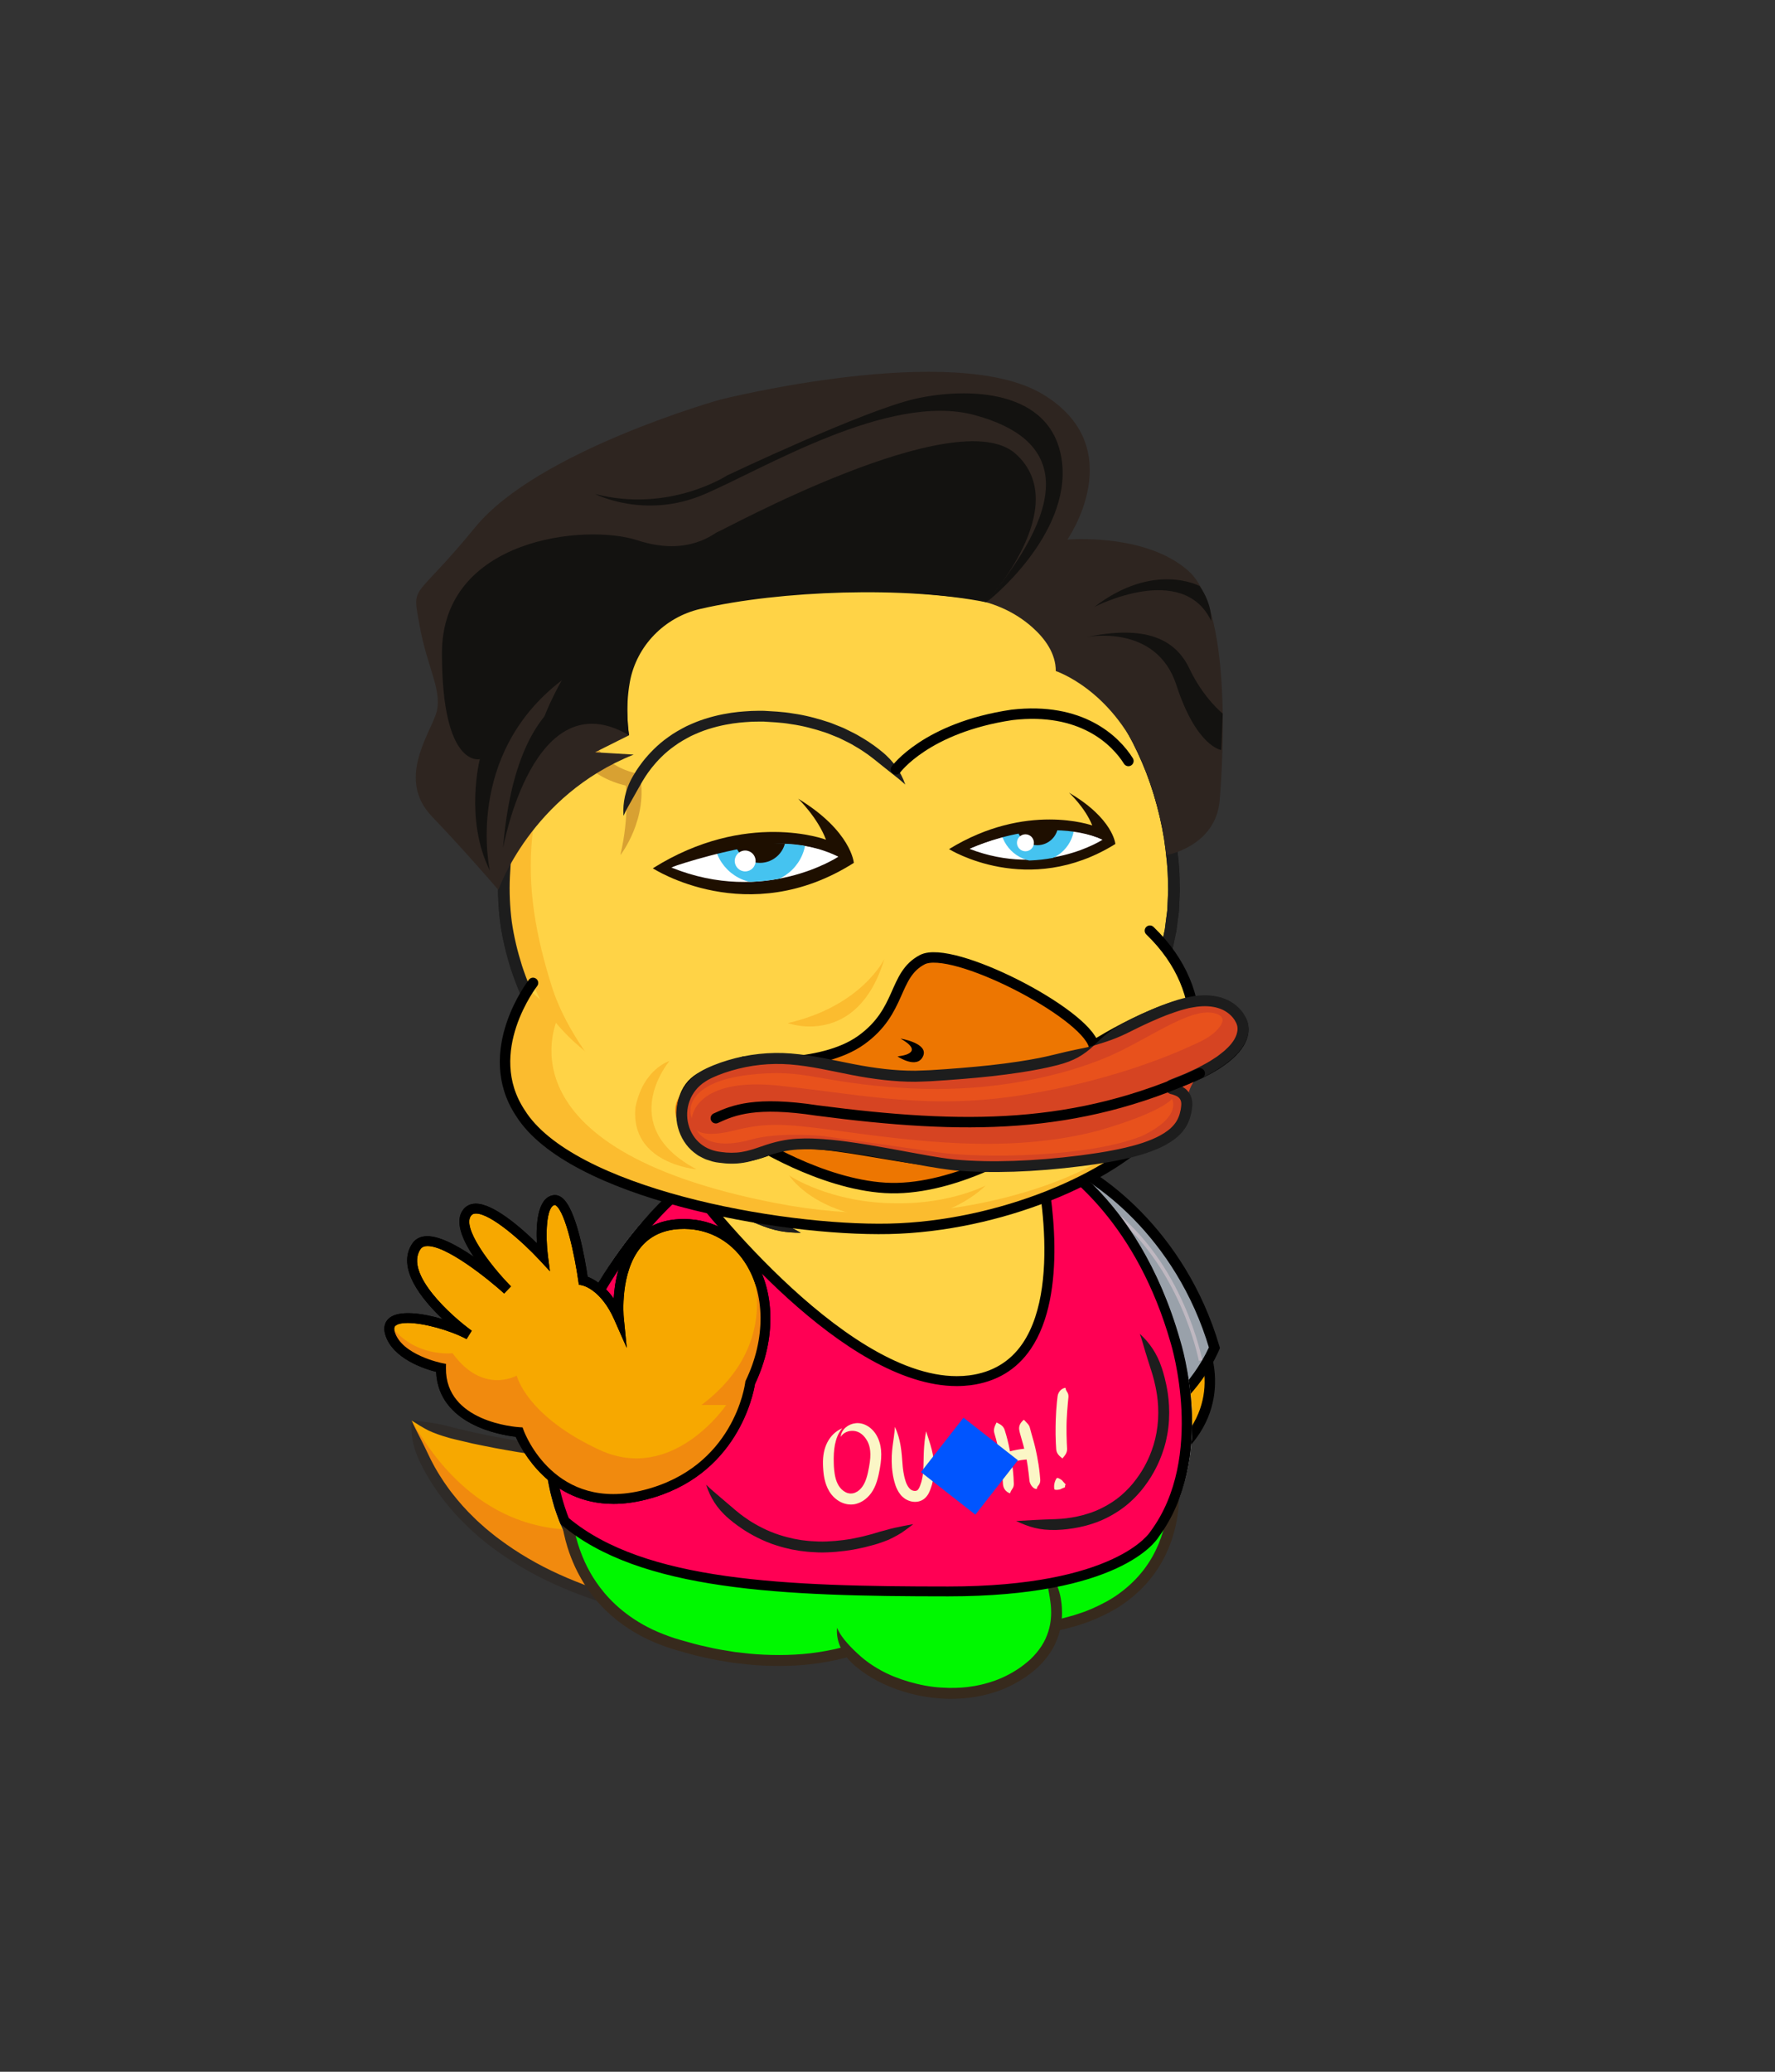 <?xml version="1.0" encoding="utf-8"?>
<svg
    version="1.1"
    xmlns="http://www.w3.org/2000/svg"
    xmlns:xlink="http://www.w3.org/1999/xlink"
    x="0px"
    y="0px"
    viewBox="0 0 510.24 595.28"
    style="enable-background:new 0 0 510.24 595.28;"
    xml:space="preserve"
>
<rect x="0" y="0" width="510.24" height="595.28" fill="#333333" stroke="none"/>
<style type="text/css">

        .bogdanoff-st0 {
    fill: #f7a800;
    stroke: #000;
    stroke-width: 4;
    stroke-miterlimit: 10;
}

.bogdanoff-st1 {
    fill: #4b5256;
    stroke: #000;
    stroke-width: 4;
    stroke-miterlimit: 10;
}

.bogdanoff-st2 {
    fill: #7bafef;
}

.bogdanoff-st3 {
    fill: #ffd346;
}

.bogdanoff-st4 {
    fill: #fff;
}

.bogdanoff-st5 {
    fill: #fbbc2f;
}

.bogdanoff-st6 {
    fill: #1d1d1d;
}

.bogdanoff-st7 {
    fill: #232328;
}

.bogdanoff-st8 {
    fill: #a5b5d9;
}

.bogdanoff-st9 {
    fill: #6f82a3;
}

.bogdanoff-st10 {
    fill: #333335;
}

.bogdanoff-st11 {
    fill-rule: evenodd;
    clip-rule: evenodd;
    fill: #05f;
}

.bogdanoff-st12 {
    fill: #f7a800;
}

.bogdanoff-st13 {
    fill: #d8a132;
}

.bogdanoff-st14 {
    fill: #fff;
    stroke: #050303;
    stroke-width: 4;
    stroke-miterlimit: 10;
}

.bogdanoff-st15 {
    fill: #3a1408;
    stroke: #050303;
    stroke-width: 4;
    stroke-miterlimit: 10;
}

.bogdanoff-st16 {
    fill: #fff;
    stroke: #1d1d1b;
    stroke-width: 4;
    stroke-miterlimit: 10;
}

.bogdanoff-st17 {
    fill: none;
    stroke: #1d1d1b;
    stroke-width: 4;
    stroke-miterlimit: 10;
}

.bogdanoff-st18 {
    fill: #ed7601;
}

.bogdanoff-st19 {
    fill: #d64422;
}

.bogdanoff-st20 {
    fill: #ff9739;
}

.bogdanoff-st21 {
    fill: #2e2520;
}

.bogdanoff-st22 {
    fill: #131210;
}

.bogdanoff-st23 {
    fill: #47362f;
}

.pepe-st0 {
    fill: #f7a800;
    stroke: #000;
    stroke-width: 4;
    stroke-miterlimit: 10;
}

.pepe-st1 {
    fill: #f7a800;
    stroke: #000;
    stroke-width: 3;
    stroke-miterlimit: 10;
}

.pepe-st2 {
    fill: #ffd346;
}

.pepe-st3 {
    fill: #fff;
}

.pepe-st4 {
    fill: #fbbc2f;
}

.pepe-st5 {
    fill: #1d1d1d;
}

.pepe-st6 {
    fill: #2433ff;
}

.pepe-st7 {
    fill: #1f2bd9;
}

.pepe-st8 {
    fill: none;
    stroke: #000;
    stroke-width: 3;
    stroke-miterlimit: 10;
}

.pepe-st9 {
    fill: #f7a800;
}

.pepe-st10 {
    fill: #f18a0e;
}

.pepe-st11 {
    fill: #fff;
    stroke: #000;
    stroke-width: 3;
    stroke-linecap: round;
    stroke-miterlimit: 10;
}

.pepe-st12 {
    fill: none;
    stroke: #000;
    stroke-width: 3;
    stroke-linecap: round;
    stroke-miterlimit: 10;
}

.pepe-st13 {
    fill: #ed7601;
}

.pepe-st14 {
    fill: #d64422;
}

.pepe-st15 {
    fill: #e8511c;
}

.pepe-st16 {
    fill: #569c3a;
    stroke: #000;
    stroke-width: 3;
    stroke-linecap: round;
    stroke-miterlimit: 10;
}

.pepe-st17 {
    fill: #467c2d;
}

.chad-st0 {
    fill: #f7a800;
}

.chad-st1 {
    fill: #f18a0e;
}

.chad-st2 {
    fill: #2f2b28;
}

.chad-st3 {
    fill: #ffd346;
}

.chad-st4 {
    fill: #fff;
}

.chad-st5 {
    fill: #fbbc2f;
}

.chad-st6 {
    fill: #1d1d1d;
}

.chad-st7 {
    fill: #00f800;
}

.chad-st8 {
    fill: #372a1d;
}

.chad-st9 {
    fill: #ff0054;
}

.chad-st10 {
    fill: #fbf6c6;
}

.chad-st11 {
    fill-rule: evenodd;
    clip-rule: evenodd;
    fill: #05f;
}

.chad-st12 {
    fill: #1e0f00;
}

.chad-st13 {
    clip-path: url(#SVGID_2_);
    fill: #45c3f0;
}

.chad-st14 {
    clip-path: url(#SVGID_2_);
    fill: #1e0f00;
}

.chad-st15 {
    clip-path: url(#SVGID_4_);
    fill: #45c3f0;
}

.chad-st16 {
    clip-path: url(#SVGID_4_);
    fill: #1e0f00;
}

.chad-st17 {
    fill: #d8a132;
}

.chad-st18 {
    fill: #ed7601;
}

.chad-st19 {
    fill: #d64422;
}

.chad-st20 {
    fill: #ff9739;
}

.chad-st21 {
    fill: #fff100;
}

.harold-st0 {
    fill: #f7a800;
    stroke: #000;
    stroke-width: 3;
    stroke-miterlimit: 10;
}

.harold-st1 {
    fill: #99a1aa;
    stroke: #000;
    stroke-width: 3;
    stroke-miterlimit: 10;
}

.harold-st2 {
    fill: none;
    stroke: #bfb8c1;
    stroke-miterlimit: 10;
}

.harold-st3 {
    fill: #ffd346;
}

.harold-st4 {
    fill: #fff;
}

.harold-st5 {
    fill: #fbbc2f;
}

.harold-st6 {
    fill: #1d1d1d;
}

.harold-st7 {
    fill: #99a1aa;
}

.harold-st8 {
    fill: #798691;
}

.harold-st9 {
    fill: none;
    stroke: #000;
    stroke-width: 3;
    stroke-miterlimit: 10;
}

.harold-st10 {
    fill: #bfb8c1;
}

.harold-st11 {
    fill: #f7a800;
    stroke: #000;
    stroke-width: 0.4;
    stroke-miterlimit: 10;
}

.harold-st12 {
    fill: #bba0a7;
    stroke: #000;
    stroke-width: 3;
    stroke-miterlimit: 10;
}

.harold-st13 {
    fill: #f18a0e;
}

.harold-st14 {
    fill: #c9b6ba;
}

.harold-st15 {
    fill: #9b717d;
}

.harold-st16 {
    fill: #dfd6db;
}

.harold-st17 {
    fill: #d8a132;
}

.harold-st18 {
    clip-path: url(#SVGID_2_);
    fill: #697687;
}

.harold-st19 {
    clip-path: url(#SVGID_2_);
}

.harold-st20 {
    clip-path: url(#SVGID_4_);
}

.harold-st21 {
    fill: #697687;
}

.harold-st22 {
    fill: #ed7601;
}

.harold-st23 {
    fill: #d64422;
}

.harold-st24 {
    fill: #d2b6aa;
}

.harold-st25 {
    fill: #441a0e;
}

.harold-st26 {
    fill: #a27967;
}

.harold-st27 {
    fill: #e5d6d1;
}

.harold-st28 {
    fill: #f2e9e7;
}

.harold-st29 {
    fill: #d1c197;
}

            
            
            
</style>

            
            
            
            <g id="tail">
    <path class="chad-st0"
          d="M118.33,408.16c0,0,5.33,42.44,73.33,55.33l9.56-42.67C201.21,420.82,146.33,418.82,118.33,408.16z"/>
    <path class="chad-st1"
          d="M118.33,408.16c0,0,11.33,44,64.22,51.78l0.22-23.56C182.77,436.38,144.1,453.49,118.33,408.16z"/>
    <g>
        <path class="chad-st2" d="M118.33,408.16c-0.17,2.06-0.06,3.84,0.26,5.65c0.34,1.81,0.91,3.68,1.96,5.91c0.28,0.61,0.72,1.51,1.31,2.6
			c0.28,0.55,0.62,1.14,0.99,1.77c0.14,0.24,0.28,0.48,0.42,0.72c0.17,0.3,0.36,0.6,0.55,0.9c0.38,0.6,0.77,1.2,1.17,1.81
			c0.83,1.2,1.69,2.42,2.64,3.62c1.89,2.4,3.99,4.82,6.36,7.09c1.15,1.18,2.43,2.24,3.67,3.37c1.31,1.05,2.59,2.18,3.98,3.16
			c5.47,4.1,11.56,7.65,17.8,10.45c6.23,2.83,12.55,5.04,18.48,6.66c1.47,0.46,2.95,0.77,4.37,1.14c1.43,0.35,2.81,0.72,4.18,0.98
			c1.55,0.32,3.05,0.64,4.5,0.94c0.63,0.13,1.25,0.26,1.87,0.39c0.14-0.61,0.28-1.22,0.42-1.83c0.18-0.81,0.36-1.59,0.53-2.37
			c2.07-9.27,3.41-15.26,3.41-15.26s0.37-1.65,1.4-6.24c0.51-2.29,1.19-5.33,2.07-9.25c0.44-1.96,0.93-4.15,1.48-6.59
			c0.21-0.95,0.43-1.92,0.65-2.92c0.07-0.32,0.14-0.64,0.22-0.97l0.11-0.49c0-0.03,0.04-0.1,0.01-0.11l-0.13-0.01l-0.25-0.01
			c-0.67-0.03-1.36-0.05-2.05-0.08c-1.57-0.08-3.22-0.16-4.94-0.25c-7.55-0.42-25.58-1.66-43.29-4.38c-2.22-0.31-4.42-0.71-6.6-1.09
			c-2.19-0.35-4.33-0.8-6.43-1.22c-0.99-0.2-1.97-0.4-2.94-0.6c-0.27-0.06-0.54-0.13-0.8-0.19c-0.53-0.12-1.03-0.24-1.52-0.36
			c-1.95-0.47-3.57-0.81-4.47-1.07c-2.28-0.64-4.11-0.98-5.88-1.25C122.1,408.51,120.4,408.34,118.33,408.16
			c1.72,1.11,3.2,2.03,4.83,2.86c1.64,0.78,3.44,1.4,5.77,2.08c0.93,0.28,2.57,0.63,4.55,1.11c0.5,0.12,1.01,0.24,1.55,0.37
			c0.27,0.06,0.54,0.13,0.81,0.19c0.98,0.2,1.98,0.4,2.98,0.61c2.13,0.43,4.31,0.88,6.52,1.24c2.21,0.38,4.43,0.79,6.67,1.1
			c17.88,2.75,35.98,3.98,43.59,4.4c1.29,0.07,2.52,0.13,3.69,0.19l0,0l0,0c-0.06,0.28-0.12,0.56-0.19,0.83
			c-0.54,2.43-1.03,4.62-1.47,6.59c-0.88,3.93-1.56,6.96-2.07,9.25c-1.03,4.59-1.4,6.24-1.4,6.24s-1.34,5.98-3.42,15.25
			c-0.38,1.69-0.24,1.07-0.27,1.18c-1.07-0.22-2.18-0.46-3.33-0.7c-1.34-0.26-2.7-0.63-4.1-0.97c-1.39-0.36-2.84-0.67-4.28-1.12
			c-5.81-1.59-11.97-3.75-18.03-6.5c-6.06-2.73-11.95-6.17-17.21-10.11c-1.34-0.95-2.56-2.03-3.83-3.04
			c-1.19-1.09-2.43-2.1-3.52-3.23c-2.27-2.17-4.28-4.48-6.08-6.77c-0.91-1.14-1.72-2.31-2.51-3.45c-0.38-0.58-0.75-1.16-1.11-1.72
			c-0.18-0.28-0.36-0.56-0.53-0.85c-0.13-0.23-0.27-0.46-0.4-0.68c-0.35-0.59-0.68-1.15-0.94-1.67c-0.57-1.03-0.98-1.88-1.25-2.45
			c-1-2.1-1.8-3.74-2.6-5.3C119.97,411.51,119.14,410.05,118.33,408.16z"/>
    </g>
</g>

            <g id="left-wing">
    <path class="harold-st0" d="M344.61,384.08c0.5,0.5,9.67,17.83-5.67,32.5c0,0-18.83-11.17-14.67-23.5
		C328.44,380.75,344.61,384.08,344.61,384.08z"/>
    <path class="harold-st1" d="M293.27,342.75c0,0,1.67-12.67,11.5-9.17c9.83,3.5,34.5,20.33,44.33,53.67c0,0-5.83,14.33-19.17,21
		C316.61,414.92,293.27,354.42,293.27,342.75z"/>
    <path class="harold-st2" d="M345.11,390.92c0,0-5.33-28.17-26.67-43.83"/>
</g>

            <g id="body">
    <g>
        <path class="chad-st3" d="M273.15,322.71c0,0,44.99,0.34,63.6,60.2s-26.94,87.8-68.6,87.8c-24.15,0-65.05,4.13-90.33-13.67
			c-18.72-13.17-24.28-42.32-15.67-64C186.94,330.68,222.75,322.71,273.15,322.71z"/>
        <path class="chad-st4" d="M273.15,322.71c2.1,0.61,3.77,1.28,5.54,1.87c1.77,0.61,3.62,1.2,5.99,1.92c0.65,0.19,1.6,0.51,2.78,0.92
			c0.59,0.2,1.23,0.46,1.91,0.72l0.62,0.24l1.19,0.51c0.8,0.33,1.59,0.69,2.38,1.08c0.8,0.37,1.59,0.77,2.37,1.19
			c0.79,0.41,1.58,0.84,2.35,1.31c3.12,1.82,6.18,3.95,9.11,6.37c5.84,4.88,11.15,10.93,15.59,17.85
			c4.42,6.93,8.1,14.64,10.87,22.81c2.79,8.15,4.89,16.69,5.37,25.37c0.28,4.33,0.06,8.67-0.48,12.95
			c-0.6,4.27-1.72,8.43-3.24,12.41c-3.04,7.98-8.22,14.9-14.32,20.42c-6.2,5.44-13.29,9.55-20.53,12.37
			c-3.61,1.46-7.27,2.56-10.88,3.44c-3.61,0.92-7.21,1.49-10.7,1.94c-3.5,0.41-6.92,0.62-10.22,0.65c-3.35,0.03-6.62,0.07-9.71,0.14
			c-12.39,0.33-22.52,0.4-29.55,0.07c-3.52-0.16-6.26-0.35-8.12-0.51c-1.86-0.15-2.84-0.27-2.84-0.27s-0.99-0.08-2.83-0.32
			c-1.85-0.21-4.56-0.59-8-1.22c-3.44-0.64-7.6-1.56-12.24-3.08c-4.64-1.51-9.76-3.65-14.84-6.87c-0.63-0.42-1.26-0.84-1.9-1.26
			c-0.59-0.47-1.2-0.94-1.8-1.42c-0.59-0.5-1.25-0.92-1.8-1.49c-0.56-0.55-1.13-1.11-1.71-1.68l-0.87-0.85l-0.78-0.95
			c-0.52-0.63-1.05-1.27-1.59-1.91c-0.53-0.64-0.96-1.38-1.45-2.07c-0.46-0.72-1-1.39-1.41-2.16c-0.81-1.53-1.77-3.02-2.43-4.69
			c-0.36-0.82-0.73-1.64-1.1-2.47c-0.3-0.86-0.61-1.72-0.91-2.59l-0.46-1.31c-0.13-0.44-0.24-0.9-0.37-1.35
			c-0.24-0.9-0.48-1.81-0.73-2.72c-0.21-0.92-0.36-1.86-0.55-2.8c-0.18-0.94-0.37-1.88-0.45-2.84c-0.11-0.96-0.22-1.92-0.33-2.89
			c-0.09-0.97-0.09-1.95-0.15-2.94c-0.15-1.97,0.02-3.96,0.05-5.96c0.07-1,0.2-2,0.3-3l0.16-1.51l0.27-1.5
			c0.19-1,0.34-2.01,0.56-3.01c0.26-0.99,0.52-1.98,0.78-2.97c0.22-1.01,0.61-1.96,0.94-2.94c0.35-0.97,0.64-1.95,1.08-2.93
			c0.83-1.96,1.6-3.96,2.49-5.91c0.9-1.95,1.73-3.94,2.71-5.87c0.48-0.97,0.95-1.94,1.43-2.92c0.48-0.97,1.01-1.92,1.52-2.88
			c2.01-3.85,4.3-7.57,6.69-11.23c2.45-3.61,5.09-7.1,7.95-10.39c2.9-3.25,5.99-6.32,9.31-9.1c3.33-2.76,6.88-5.21,10.58-7.35
			c7.39-4.32,15.46-7.11,23.47-9c4.02-0.91,8.04-1.6,12.02-2.13c1.99-0.22,3.96-0.49,5.93-0.65c0.98-0.09,1.96-0.17,2.93-0.26
			c0.82-0.06,1.63-0.11,2.43-0.17c3.33-0.22,6.08-0.33,7.45-0.38C266.02,324.37,268.89,323.8,273.15,322.71
			c-4.26-1.03-7.17-1.61-12.3-1.46c-1.39,0.03-4.17,0.14-7.55,0.36c-0.82,0.06-1.64,0.11-2.47,0.17c-0.99,0.09-1.98,0.17-2.98,0.26
			c-2,0.16-4.01,0.43-6.05,0.66c-4.06,0.54-8.19,1.25-12.34,2.19c-8.26,1.95-16.66,4.85-24.38,9.36c-3.86,2.23-7.58,4.79-11.05,7.68
			c-3.45,2.9-6.68,6.09-9.68,9.46c-2.96,3.41-5.69,7.01-8.21,10.73c-2.46,3.75-4.81,7.58-6.86,11.51c-0.52,0.98-1.06,1.95-1.55,2.94
			c-0.49,0.99-0.97,1.99-1.46,2.97c-1,1.97-1.85,3.99-2.76,5.98c-0.91,1.99-1.69,4.02-2.53,6.01c-0.44,0.98-0.76,2.05-1.14,3.08
			c-0.35,1.04-0.76,2.06-1,3.13c-0.28,1.06-0.55,2.11-0.82,3.16c-0.22,1.06-0.39,2.13-0.59,3.18l-0.28,1.59l-0.17,1.59
			c-0.1,1.06-0.23,2.12-0.31,3.17c-0.04,2.11-0.21,4.21-0.05,6.29c0.05,1.04,0.06,2.07,0.16,3.1c0.12,1.02,0.23,2.04,0.35,3.05
			c0.09,1.02,0.29,2.01,0.48,3c0.2,0.99,0.36,1.98,0.58,2.95c0.26,0.96,0.52,1.92,0.77,2.88c0.13,0.48,0.25,0.95,0.39,1.42
			l0.49,1.39c0.33,0.92,0.65,1.84,0.97,2.74c0.39,0.88,0.78,1.76,1.17,2.63c0.71,1.77,1.73,3.37,2.6,5
			c3.75,6.42,9,11.42,14.37,14.88c5.39,3.42,10.77,5.66,15.6,7.23c4.83,1.58,9.13,2.53,12.66,3.18c3.54,0.64,6.32,1.03,8.21,1.25
			c1.89,0.24,2.9,0.32,2.9,0.32s1,0.12,2.9,0.27c1.9,0.16,4.69,0.36,8.26,0.52c7.14,0.34,17.4,0.27,29.77-0.06
			c3.1-0.07,6.3-0.11,9.66-0.14c3.42-0.03,6.96-0.24,10.58-0.67c3.62-0.47,7.35-1.05,11.09-2.01c3.75-0.92,7.56-2.06,11.32-3.58
			c7.55-2.93,14.98-7.23,21.53-12.98c6.45-5.83,11.97-13.2,15.2-21.69c1.63-4.22,2.81-8.65,3.44-13.16
			c0.57-4.51,0.79-9.08,0.5-13.61c-0.51-9.07-2.69-17.91-5.55-26.27c-2.84-8.38-6.63-16.33-11.22-23.52
			c-4.61-7.18-10.15-13.49-16.27-18.61c-3.08-2.53-6.28-4.77-9.56-6.68c-0.81-0.49-1.64-0.95-2.47-1.38
			c-0.82-0.45-1.65-0.87-2.49-1.26c-0.83-0.41-1.66-0.79-2.5-1.14c-0.42-0.18-0.83-0.36-1.25-0.53l-0.65-0.25
			c-0.72-0.27-1.39-0.55-2.02-0.76c-1.25-0.43-2.26-0.76-2.94-0.95c-2.51-0.74-4.55-1.06-6.51-1.14
			C277.18,322.13,275.3,322.26,273.15,322.71z"/>
    </g>
    <path class="chad-st5" d="M162.15,393.04c0,0-15,40.33,14.67,62.67c0,0,14,15.67,63,15.67l34.33-1c0,0,42-1,60-32.67
		c0,0-14.67,20-93.67,20S161.15,409.38,162.15,393.04z"/>
    <path class="chad-st3"
          d="M177.15,366.04c10.33-17.33,32.33-19.33,47.67-13l-25.33-13.67C199.48,339.38,183.48,349.71,177.15,366.04z"/>
    <path class="chad-st6" d="M273.15,322.71c2.1,0.61,3.77,1.28,5.54,1.87c1.77,0.61,3.62,1.2,5.99,1.92c0.65,0.19,1.6,0.51,2.78,0.92
		c0.59,0.2,1.23,0.46,1.91,0.72l0.62,0.24l1.19,0.51c0.8,0.33,1.59,0.69,2.38,1.08c0.8,0.37,1.59,0.77,2.37,1.19
		c0.79,0.41,1.58,0.84,2.35,1.31c3.12,1.82,6.18,3.95,9.11,6.37c5.84,4.88,11.15,10.93,15.59,17.85c4.42,6.93,8.1,14.64,10.87,22.81
		c2.79,8.15,4.89,16.69,5.37,25.37c0.28,4.33,0.06,8.67-0.48,12.95c-0.6,4.27-1.72,8.43-3.24,12.41
		c-3.04,7.98-8.22,14.9-14.32,20.42c-6.2,5.44-13.29,9.55-20.53,12.37c-3.61,1.46-7.27,2.56-10.88,3.44
		c-3.61,0.92-7.21,1.49-10.7,1.94c-3.5,0.41-6.92,0.62-10.22,0.65c-3.35,0.03-6.62,0.07-9.71,0.14c-12.39,0.33-22.52,0.4-29.55,0.07
		c-3.52-0.16-6.26-0.35-8.12-0.51c-1.86-0.15-2.84-0.27-2.84-0.27s-0.99-0.08-2.83-0.32c-1.85-0.21-4.56-0.59-8-1.22
		c-3.44-0.64-7.6-1.56-12.24-3.08c-4.64-1.51-9.76-3.65-14.84-6.87c-0.63-0.42-1.26-0.84-1.9-1.26c-0.59-0.47-1.2-0.94-1.8-1.42
		c-0.59-0.5-1.25-0.92-1.8-1.49c-0.56-0.55-1.13-1.11-1.71-1.68l-0.87-0.85l-0.78-0.95c-0.52-0.63-1.05-1.27-1.59-1.91
		c-0.53-0.64-0.96-1.38-1.45-2.07c-0.46-0.72-1-1.39-1.41-2.16c-0.81-1.53-1.77-3.02-2.43-4.69c-0.36-0.82-0.73-1.64-1.1-2.47
		c-0.3-0.86-0.61-1.72-0.91-2.59l-0.46-1.31c-0.13-0.44-0.24-0.9-0.37-1.35c-0.24-0.9-0.48-1.81-0.73-2.72
		c-0.21-0.92-0.36-1.86-0.55-2.8c-0.18-0.94-0.37-1.88-0.45-2.84c-0.11-0.96-0.22-1.92-0.33-2.89c-0.09-0.97-0.09-1.95-0.15-2.94
		c-0.15-1.97,0.02-3.96,0.05-5.96c0.07-1,0.2-2,0.3-3l0.16-1.51l0.27-1.5c0.19-1,0.34-2.01,0.56-3.01c0.26-0.99,0.52-1.98,0.78-2.97
		c0.22-1.01,0.61-1.96,0.94-2.94c0.35-0.97,0.64-1.95,1.08-2.93c0.83-1.96,1.6-3.96,2.49-5.91c0.9-1.95,1.73-3.94,2.71-5.87
		c0.48-0.97,0.95-1.94,1.43-2.92c0.48-0.97,1.01-1.92,1.52-2.88c2.01-3.85,4.3-7.57,6.69-11.23c2.45-3.61,5.09-7.1,7.95-10.39
		c2.9-3.25,5.99-6.32,9.31-9.1c3.33-2.76,6.88-5.21,10.58-7.35c7.39-4.32,15.46-7.11,23.47-9c4.02-0.91,8.04-1.6,12.02-2.13
		c1.99-0.22,3.96-0.49,5.93-0.65c0.98-0.09,1.96-0.17,2.93-0.26c0.82-0.06,1.63-0.11,2.43-0.17c3.33-0.22,6.08-0.33,7.45-0.38
		C266.02,324.37,268.89,323.8,273.15,322.71c-4.26-1.03-7.17-1.61-12.3-1.46c-1.39,0.03-4.17,0.14-7.55,0.36
		c-0.82,0.06-1.64,0.11-2.47,0.17c-0.99,0.09-1.98,0.17-2.98,0.26c-2,0.16-4.01,0.43-6.05,0.66c-4.06,0.54-8.19,1.25-12.34,2.19
		c-8.26,1.95-16.66,4.85-24.38,9.36c-3.86,2.23-7.58,4.79-11.05,7.68c-3.45,2.9-6.68,6.09-9.68,9.46
		c-2.96,3.41-5.69,7.01-8.21,10.73c-2.46,3.75-4.81,7.58-6.86,11.51c-0.52,0.98-1.06,1.95-1.55,2.94c-0.49,0.99-0.97,1.99-1.46,2.97
		c-1,1.97-1.85,3.99-2.76,5.98c-0.91,1.99-1.69,4.02-2.53,6.01c-0.44,0.98-0.76,2.05-1.14,3.08c-0.35,1.04-0.76,2.06-1,3.13
		c-0.28,1.06-0.55,2.11-0.82,3.16c-0.22,1.06-0.39,2.13-0.59,3.18l-0.28,1.59l-0.17,1.59c-0.1,1.06-0.23,2.12-0.31,3.17
		c-0.04,2.11-0.21,4.21-0.05,6.29c0.05,1.04,0.06,2.07,0.16,3.1c0.12,1.02,0.23,2.04,0.35,3.05c0.09,1.02,0.29,2.01,0.48,3
		c0.2,0.99,0.36,1.98,0.58,2.95c0.26,0.96,0.52,1.92,0.77,2.88c0.13,0.48,0.25,0.95,0.39,1.42l0.49,1.39
		c0.33,0.92,0.65,1.84,0.97,2.74c0.39,0.88,0.78,1.76,1.17,2.63c0.71,1.77,1.73,3.37,2.6,5c3.75,6.42,9,11.42,14.37,14.88
		c5.39,3.42,10.77,5.66,15.6,7.23c4.83,1.58,9.13,2.53,12.66,3.18c3.54,0.64,6.32,1.03,8.21,1.25c1.89,0.24,2.9,0.32,2.9,0.32
		s1,0.12,2.9,0.27c1.9,0.16,4.69,0.36,8.26,0.52c7.14,0.34,17.4,0.27,29.77-0.06c3.1-0.07,6.3-0.11,9.66-0.14
		c3.42-0.03,6.96-0.24,10.58-0.67c3.62-0.47,7.35-1.05,11.09-2.01c3.75-0.92,7.56-2.06,11.32-3.58c7.55-2.93,14.98-7.23,21.53-12.98
		c6.45-5.83,11.97-13.2,15.2-21.69c1.63-4.22,2.81-8.65,3.44-13.16c0.57-4.51,0.79-9.08,0.5-13.61c-0.51-9.07-2.69-17.91-5.55-26.27
		c-2.84-8.38-6.63-16.33-11.22-23.52c-4.61-7.18-10.15-13.49-16.27-18.61c-3.08-2.53-6.28-4.77-9.56-6.68
		c-0.81-0.49-1.64-0.95-2.47-1.38c-0.82-0.45-1.65-0.87-2.49-1.26c-0.83-0.41-1.66-0.79-2.5-1.14c-0.42-0.18-0.83-0.36-1.25-0.53
		l-0.65-0.25c-0.72-0.27-1.39-0.55-2.02-0.76c-1.25-0.43-2.26-0.76-2.94-0.95c-2.51-0.74-4.55-1.06-6.51-1.14
		C277.18,322.13,275.3,322.26,273.15,322.71z"/>
</g>

            <g id="head">
<path class="chad-st3" d="M337.48,255.86c0,52.92-64.45,99.85-96.33,99.85s-96.33-46.93-96.33-99.85s43.13-95.82,96.33-95.82
		S337.48,202.94,337.48,255.86z"/>
<path class="chad-st6" d="M230.19,354.22c-0.96-0.54-1.84-1.03-2.69-1.47c-0.84-0.46-1.65-0.93-2.49-1.34c-0.85-0.4-1.7-0.86-2.64-1.29
		c-0.95-0.42-1.97-0.87-3.12-1.38c-0.62-0.28-1.57-0.64-2.71-1.19c-0.57-0.27-1.2-0.56-1.87-0.88l-0.6-0.28l-1.17-0.59
		c-0.78-0.4-1.57-0.8-2.36-1.2c-1.55-0.88-3.16-1.7-4.72-2.66c-3.18-1.83-6.31-3.94-9.49-6.13c-12.56-8.93-25.03-20.67-34.71-35.01
		c-2.38-3.6-4.6-7.34-6.57-11.23c-1.91-3.91-3.64-7.93-4.99-12.07c-1.31-4.16-2.34-8.4-2.95-12.7c-0.55-4.31-0.73-8.61-0.53-12.95
		c0.72-17.33,6.38-33.9,15-46.96c4.23-6.59,9.16-12.32,14.3-17.18c5.14-4.87,10.49-8.87,15.69-12.05
		c5.21-3.19,10.26-5.57,14.82-7.37c2.27-0.95,4.46-1.61,6.46-2.3c2.04-0.57,3.89-1.15,5.59-1.54c1.71-0.37,3.21-0.79,4.55-1
		c1.33-0.24,2.46-0.44,3.38-0.6c1.84-0.27,2.82-0.37,2.82-0.37s0.24-0.03,0.72-0.09c0.48-0.05,1.18-0.18,2.1-0.24
		c0.93-0.07,2.07-0.16,3.42-0.26c1.35-0.12,2.91-0.1,4.65-0.16c1.75-0.06,3.69,0.06,5.8,0.09c1.05,0.08,2.15,0.16,3.3,0.24
		c0.57,0.04,1.15,0.09,1.74,0.14c0.59,0.07,1.19,0.15,1.8,0.23c4.87,0.58,10.36,1.61,16.2,3.4c11.67,3.49,24.78,10.21,36.35,20.79
		c11.56,10.53,21.31,25.07,26.39,41.66c1.25,4.15,2.25,8.39,2.95,12.7c0.63,4.32,1.12,8.68,1.14,13.05l0.04,1.64
		c0,0.54-0.04,1.08-0.06,1.63l-0.14,3.25c0,1.09-0.22,2.15-0.34,3.23l-0.41,3.22l-0.67,3.17c-0.25,1.05-0.39,2.13-0.73,3.15
		l-0.91,3.1l-0.45,1.55l-0.56,1.51c-2.89,8.09-6.97,15.62-11.66,22.44c-2.33,3.42-4.85,6.65-7.44,9.71l-0.96,1.16l-1,1.11
		c-0.67,0.74-1.33,1.47-2,2.2c-0.65,0.74-1.32,1.45-2.02,2.14c-0.57,0.58-1.15,1.16-1.71,1.73c-1.15,1.2-2.26,2.23-3.19,3.09
		c-0.93,0.87-1.67,1.57-2.17,2.03c-1.88,1.68-3.3,3.06-4.54,4.5c-1.29,1.38-2.43,2.8-3.78,4.54c1.99-0.9,3.66-1.7,5.33-2.67
		c1.62-1.03,3.27-2.21,5.21-3.91c0.51-0.47,1.28-1.19,2.23-2.07c0.96-0.88,2.09-1.93,3.28-3.16c0.58-0.59,1.17-1.18,1.75-1.77
		c0.71-0.7,1.4-1.43,2.07-2.19c0.68-0.75,1.36-1.5,2.05-2.25l1.03-1.14l0.98-1.19c2.66-3.15,5.24-6.46,7.64-9.98
		c4.82-7.02,9.05-14.79,12.05-23.22l0.58-1.57l0.48-1.61l0.95-3.24c0.36-1.07,0.51-2.2,0.77-3.3l0.7-3.32l0.44-3.38
		c0.12-1.13,0.35-2.25,0.35-3.39l0.15-3.42c0.02-0.57,0.06-1.14,0.06-1.71l-0.04-1.7c-0.02-4.53-0.53-9.05-1.18-13.52
		c-0.73-4.46-1.76-8.86-3.05-13.16c-5.27-17.19-15.37-32.23-27.33-43.13c-11.98-10.96-25.55-17.9-37.64-21.52
		c-6.04-1.86-11.73-2.92-16.77-3.52c-0.63-0.08-1.25-0.16-1.86-0.23c-0.61-0.05-1.21-0.1-1.8-0.14c-1.18-0.09-2.32-0.17-3.41-0.25
		c-2.19-0.03-4.19-0.16-6-0.1c-1.81,0.06-3.42,0.04-4.81,0.17c-1.4,0.11-2.58,0.2-3.54,0.27c-0.96,0.06-1.69,0.2-2.18,0.25
		c-0.49,0.06-0.74,0.09-0.74,0.09s-1.01,0.11-2.92,0.39c-0.95,0.17-2.12,0.38-3.49,0.62c-1.38,0.22-2.94,0.65-4.71,1.03
		c-1.77,0.4-3.68,1-5.79,1.59c-2.07,0.71-4.34,1.4-6.69,2.38c-4.73,1.85-9.96,4.32-15.35,7.62c-5.39,3.3-10.93,7.43-16.25,12.47
		c-5.32,5.03-10.42,10.96-14.81,17.78c-8.92,13.51-14.79,30.69-15.54,48.63c-0.21,4.46-0.03,9.04,0.55,13.55
		c0.63,4.51,1.71,8.94,3.08,13.28c1.41,4.32,3.2,8.49,5.18,12.54c2.04,4.02,4.33,7.88,6.78,11.59c9.97,14.76,22.7,26.74,35.55,35.88
		c3.25,2.24,6.46,4.4,9.72,6.28c1.6,0.99,3.26,1.83,4.85,2.73c0.82,0.42,1.63,0.83,2.43,1.24l1.2,0.61l0.62,0.29
		c0.69,0.32,1.34,0.62,1.93,0.9c1.17,0.57,2.16,0.94,2.81,1.22C222.76,353.75,225.8,354.17,230.19,354.22z"/>
<path class="chad-st5" d="M218.81,350.04c0,0-49-32.67-60-66c-9.67-30.33-9.67-54.67,11.33-92.33c0,0-32,32.67-22.33,80
		S209.48,347.38,218.81,350.04z"/>
<path class="chad-st6" d="M230.19,354.22c-0.96-0.54-1.84-1.03-2.69-1.47c-0.84-0.46-1.65-0.93-2.49-1.34c-0.85-0.4-1.7-0.86-2.64-1.29
		c-0.95-0.42-1.97-0.87-3.12-1.38c-0.62-0.28-1.57-0.64-2.71-1.19c-0.57-0.27-1.2-0.56-1.87-0.88l-0.6-0.28l-1.17-0.59
		c-0.78-0.4-1.57-0.8-2.36-1.2c-1.55-0.88-3.16-1.7-4.72-2.66c-3.18-1.83-6.31-3.94-9.49-6.13c-12.56-8.93-25.03-20.67-34.71-35.01
		c-2.38-3.6-4.6-7.34-6.57-11.23c-1.91-3.91-3.64-7.93-4.99-12.07c-1.31-4.16-2.34-8.4-2.95-12.7c-0.55-4.31-0.73-8.61-0.53-12.95
		c0.72-17.33,6.38-33.9,15-46.96c4.23-6.59,9.16-12.32,14.3-17.18c5.14-4.87,10.49-8.87,15.69-12.05
		c5.21-3.19,10.26-5.57,14.82-7.37c2.27-0.95,4.46-1.61,6.46-2.3c2.04-0.57,3.89-1.15,5.59-1.54c1.71-0.37,3.21-0.79,4.55-1
		c1.33-0.24,2.46-0.44,3.38-0.6c1.84-0.27,2.82-0.37,2.82-0.37s0.24-0.03,0.72-0.09c0.48-0.05,1.18-0.18,2.1-0.24
		c0.93-0.07,2.07-0.16,3.42-0.26c1.35-0.12,2.91-0.1,4.65-0.16c1.75-0.06,3.69,0.06,5.8,0.09c1.05,0.08,2.15,0.16,3.3,0.24
		c0.57,0.04,1.15,0.09,1.74,0.14c0.59,0.07,1.19,0.15,1.8,0.23c4.87,0.58,10.36,1.61,16.2,3.4c11.67,3.49,24.78,10.21,36.35,20.79
		c11.56,10.53,21.31,25.07,26.39,41.66c1.25,4.15,2.25,8.39,2.95,12.7c0.63,4.32,1.12,8.68,1.14,13.05l0.04,1.64
		c0,0.54-0.04,1.08-0.06,1.63l-0.14,3.25c0,1.09-0.22,2.15-0.34,3.23l-0.41,3.22l-0.67,3.17c-0.25,1.05-0.39,2.13-0.73,3.15
		l-0.91,3.1l-0.45,1.55l-0.56,1.51c-2.89,8.09-6.97,15.62-11.66,22.44c-2.33,3.42-4.85,6.65-7.44,9.71l-0.96,1.16l-1,1.11
		c-0.67,0.74-1.33,1.47-2,2.2c-0.65,0.74-1.32,1.45-2.02,2.14c-0.57,0.58-1.15,1.16-1.71,1.73c-1.15,1.2-2.26,2.23-3.19,3.09
		c-0.93,0.87-1.67,1.57-2.17,2.03c-1.88,1.68-3.3,3.06-4.54,4.5c-1.29,1.38-2.43,2.8-3.78,4.54c1.99-0.9,3.66-1.7,5.33-2.67
		c1.62-1.03,3.27-2.21,5.21-3.91c0.51-0.47,1.28-1.19,2.23-2.07c0.96-0.88,2.09-1.93,3.28-3.16c0.58-0.59,1.17-1.18,1.75-1.77
		c0.71-0.7,1.4-1.43,2.07-2.19c0.68-0.75,1.36-1.5,2.05-2.25l1.03-1.14l0.98-1.19c2.66-3.15,5.24-6.46,7.64-9.98
		c4.82-7.02,9.05-14.79,12.05-23.22l0.58-1.57l0.48-1.61l0.95-3.24c0.36-1.07,0.51-2.2,0.77-3.3l0.7-3.32l0.44-3.38
		c0.12-1.13,0.35-2.25,0.35-3.39l0.15-3.42c0.02-0.57,0.06-1.14,0.06-1.71l-0.04-1.7c-0.02-4.53-0.53-9.05-1.18-13.52
		c-0.73-4.46-1.76-8.86-3.05-13.16c-5.27-17.19-15.37-32.23-27.33-43.13c-11.98-10.96-25.55-17.9-37.64-21.52
		c-6.04-1.86-11.73-2.92-16.77-3.52c-0.63-0.08-1.25-0.16-1.86-0.23c-0.61-0.05-1.21-0.1-1.8-0.14c-1.18-0.09-2.32-0.17-3.41-0.25
		c-2.19-0.03-4.19-0.16-6-0.1c-1.81,0.06-3.42,0.04-4.81,0.17c-1.4,0.11-2.58,0.2-3.54,0.27c-0.96,0.06-1.69,0.2-2.18,0.25
		c-0.49,0.06-0.74,0.09-0.74,0.09s-1.01,0.11-2.92,0.39c-0.95,0.17-2.12,0.38-3.49,0.62c-1.38,0.22-2.94,0.65-4.71,1.03
		c-1.77,0.4-3.68,1-5.79,1.59c-2.07,0.71-4.34,1.4-6.69,2.38c-4.73,1.85-9.96,4.32-15.35,7.62c-5.39,3.3-10.93,7.43-16.25,12.47
		c-5.32,5.03-10.42,10.96-14.81,17.78c-8.92,13.51-14.79,30.69-15.54,48.63c-0.21,4.46-0.03,9.04,0.55,13.55
		c0.63,4.51,1.71,8.94,3.08,13.28c1.41,4.32,3.2,8.49,5.18,12.54c2.04,4.02,4.33,7.88,6.78,11.59c9.97,14.76,22.7,26.74,35.55,35.88
		c3.25,2.24,6.46,4.4,9.72,6.28c1.6,0.99,3.26,1.83,4.85,2.73c0.82,0.42,1.63,0.83,2.43,1.24l1.2,0.61l0.62,0.29
		c0.69,0.32,1.34,0.62,1.93,0.9c1.17,0.57,2.16,0.94,2.81,1.22C222.76,353.75,225.8,354.17,230.19,354.22z"/>
</g>

            <g id="accessory">
<g>
    <path class="chad-st7" d="M337.1,422.71c0,0,6.83,37.17-35.33,44.67l-53.83,5.67c0,0-20.83,9.67-54-0.67
			c-33.17-10.33-31.33-42-31.33-42L337.1,422.71z"/>
    <g>
        <path class="chad-st8" d="M337.1,422.71c-0.19,2.05-0.5,3.71-0.74,5.45c-0.23,1.72-0.47,3.52-0.78,5.83
				c-0.07,0.62-0.23,1.55-0.45,2.69c-0.13,0.57-0.24,1.2-0.42,1.85c-0.12,0.46-0.25,0.93-0.37,1.4c-0.19,0.6-0.39,1.21-0.58,1.82
				c-0.23,0.6-0.46,1.2-0.69,1.81c-0.27,0.59-0.53,1.19-0.8,1.79c-1.14,2.38-2.6,4.67-4.38,6.79c-1.78,2.12-3.87,4.05-6.21,5.75
				c-2.33,1.72-4.98,3.09-7.73,4.31c-0.7,0.29-1.4,0.57-2.1,0.86c-0.72,0.24-1.45,0.49-2.17,0.73c-0.72,0.26-1.46,0.47-2.21,0.66
				c-0.75,0.2-1.5,0.4-2.25,0.6c-0.76,0.16-1.53,0.32-2.3,0.47l-1.15,0.24c-0.23,0.07-0.69,0.08-1.08,0.14
				c-1.6,0.17-3.22,0.34-4.83,0.51c-12.94,1.36-26.25,2.76-39.27,4.14c-1.63,0.17-3.25,0.34-4.87,0.51l-2.42,0.25l-1.21,0.13
				l-0.55,0.06l-0.48,0.21l-0.52,0.21c-2.87,1.09-5.92,1.86-8.95,2.41c-6.06,1.15-12.14,1.37-17.94,1.11
				c-2.9-0.11-5.73-0.45-8.49-0.78c-2.74-0.45-5.43-0.85-7.99-1.49c-2.58-0.51-5.03-1.26-7.41-1.92c-2.38-0.65-4.55-1.47-6.62-2.34
				c-4.12-1.75-7.56-3.97-10.32-6.22c-2.76-2.26-4.84-4.58-6.36-6.6c-1.52-2.03-2.54-3.74-3.17-4.94c-0.33-0.59-0.57-1.05-0.71-1.37
				c-0.15-0.31-0.23-0.48-0.23-0.48s-0.33-0.64-0.84-1.89c-0.51-1.25-1.24-3.11-1.89-5.58c-0.64-2.46-1.26-5.54-1.43-9.11
				c-0.05-1.3-0.02-0.76-0.03-0.88l0,0l0,0c0,0-0.02,0,0.07,0l0.38-0.02c0.51-0.02,1.02-0.04,1.55-0.07
				c2.09-0.09,4.29-0.19,6.59-0.29c18.43-0.81,43.39-1.9,69.54-3.05c33.98-1.5,71.04-3.13,83.38-3.67
				C330.45,424.54,333.15,423.88,337.1,422.71c-4.05-0.82-6.79-1.24-11.58-1.05c-12.34,0.54-49.4,2.16-83.38,3.65
				c-26.15,1.15-51.12,2.25-69.54,3.06c-2.3,0.1-4.5,0.2-6.59,0.29c-0.52,0.02-1.04,0.05-1.55,0.07c-0.36,0.02-0.71,0.03-1.06,0.05
				c-0.5,0.02-1,0.04-1.47,0.09l-0.71,0.06c-0.17-0.04-0.1,0.15-0.13,0.25l-0.02,0.35c-0.02,0.47-0.05,0.94-0.05,1.42l-0.01,0.71
				l0.01,0.5c0.01,0.25,0.02,0.49,0.03,0.73c0.18,3.85,0.84,7.12,1.53,9.76c0.69,2.64,1.47,4.64,2.03,5.98
				c0.55,1.34,0.91,2.03,0.91,2.03s0.08,0.17,0.25,0.51c0.15,0.34,0.41,0.83,0.76,1.47c0.68,1.29,1.78,3.14,3.42,5.33
				c1.65,2.19,3.89,4.7,6.87,7.14c2.98,2.43,6.68,4.81,11.06,6.67c2.18,0.92,4.53,1.8,6.97,2.47c2.44,0.68,4.95,1.45,7.62,1.98
				c2.63,0.65,5.4,1.07,8.23,1.53c2.85,0.34,5.77,0.7,8.78,0.81c6,0.27,12.31,0.05,18.66-1.16c3.18-0.58,6.35-1.38,9.52-2.58
				l0.6-0.24c0.13-0.05,0.01-0.02,0.13-0.04l1.21-0.13l2.42-0.25c1.62-0.17,3.24-0.34,4.87-0.51c13.02-1.37,26.33-2.77,39.27-4.13
				c1.62-0.17,3.23-0.34,4.83-0.51c0.41-0.06,0.76-0.05,1.31-0.17l1.21-0.25c0.8-0.17,1.61-0.33,2.41-0.5
				c0.79-0.21,1.58-0.42,2.37-0.63c0.79-0.2,1.57-0.42,2.34-0.7c0.77-0.26,1.54-0.52,2.3-0.78c0.75-0.31,1.5-0.61,2.24-0.92
				c2.94-1.29,5.79-2.77,8.33-4.64c2.55-1.84,4.84-3.96,6.79-6.29c1.95-2.32,3.55-4.85,4.8-7.45c0.29-0.66,0.59-1.31,0.87-1.96
				c0.25-0.66,0.5-1.32,0.75-1.97c0.21-0.66,0.42-1.32,0.63-1.98c0.14-0.51,0.27-1.01,0.4-1.51c0.2-0.71,0.31-1.39,0.45-2
				c0.23-1.23,0.4-2.23,0.47-2.9c0.31-2.47,0.24-4.43-0.02-6.25C338.37,426.33,337.91,424.62,337.1,422.71z"/>
    </g>
</g>
<path class="chad-st7"
      d="M299.77,449.54c0,0,12.67,19.83-7.33,32s-49.67,0.17-51.83-13.83C238.44,453.71,299.77,449.54,299.77,449.54z"
/>
<g>
    <path class="chad-st8" d="M299.77,449.54c0.6,1.97,0.89,3.63,1.24,5.33c0.31,1.7,0.7,3.45,0.97,5.68c0.06,0.38,0.1,0.87,0.15,1.6
			c0.03,0.72,0.07,1.67-0.05,2.93c-0.18,2.21-0.92,5.17-2.69,7.88c-0.88,1.35-1.97,2.65-3.2,3.82c-1.27,1.13-2.6,2.2-4.02,3.07
			c-2.78,1.79-5.6,2.92-7.7,3.55c-2.1,0.64-3.46,0.87-3.46,0.87s-0.28,0.06-0.79,0.16c-0.52,0.07-1.27,0.18-2.2,0.32
			c-1.87,0.21-4.5,0.35-7.45,0.14c-5.91-0.31-12.93-2.46-17.37-4.96c-3.08-1.7-4.73-3.1-5.58-3.82c-1.7-1.48-2.93-2.72-4.05-3.97
			c-1.1-1.26-2.12-2.54-2.96-4.43c-0.16,2.06,0.23,3.93,1.03,5.66c0.81,1.74,2.03,3.4,3.93,5.09c0.95,0.81,2.79,2.38,6.13,4.23
			c2.42,1.34,5.49,2.62,8.76,3.57c3.27,0.96,6.74,1.56,9.9,1.76c3.16,0.22,6,0.06,8.02-0.17c1.01-0.15,1.82-0.27,2.38-0.35
			c0.56-0.11,0.86-0.18,0.86-0.18s1.47-0.25,3.77-0.94c2.29-0.68,5.4-1.93,8.46-3.89c1.55-0.95,3.05-2.14,4.48-3.42
			c1.4-1.33,2.67-2.83,3.7-4.42c2.08-3.19,2.96-6.72,3.17-9.29c0.14-1.47,0.1-2.57,0.05-3.39c-0.06-0.83-0.11-1.39-0.18-1.82
			c-0.34-2.53-1.06-4.41-1.91-6.06C302.28,452.46,301.23,451.01,299.77,449.54z"/>
</g>
<g>
    <path class="chad-st9" d="M198.1,339.93c0,0,45.56,61.11,80.67,56.67c35.11-4.44,19.33-66.44,19.33-66.44s27.56,12.44,39.78,55.33
			c0,0,10.44,33.11-6,55.33c0,0-9.33,16.44-59.33,16.44s-88.67-2-110.22-20.22c0,0-6.22-14-4-30.67
			C160.55,389.71,176.1,357.49,198.1,339.93z"/>
    <path d="M272.55,458.68c-47.5,0-88.65-1.55-111.14-20.56l-0.25-0.21l-0.13-0.3c-0.26-0.59-6.36-14.56-4.11-31.43
			c2.2-16.52,17.43-49.12,40.3-67.36l1.14-0.91l0.88,1.17c0.44,0.58,42.4,56.32,75.8,56.33c1.2,0,2.38-0.07,3.56-0.22
			c6.6-0.84,11.76-3.92,15.34-9.17c12.18-17.87,2.9-55.15,2.8-55.52l-0.73-2.85l2.68,1.21c1.15,0.52,28.3,13.21,40.56,56.24
			c0.42,1.34,10.44,33.97-6.18,56.51C332.17,443.07,321.49,458.68,272.55,458.68z M163.5,436.18
			c21.82,18.18,62.3,19.67,109.05,19.67c48.26,0,58.01-15.58,58.11-15.74l0.09-0.13c15.81-21.37,5.89-53.74,5.79-54.06
			c-9.68-33.98-29.22-48.62-36.34-52.98c2.04,9.61,6.97,38.7-3.92,54.69c-4.05,5.95-9.88,9.44-17.33,10.39
			c-1.3,0.16-2.61,0.24-3.93,0.24c-32.45,0.01-70.68-47.86-77.16-56.29c-21.38,17.74-36.08,49.23-38.13,64.61
			C157.76,421.32,162.65,434.11,163.5,436.18z"/>
</g>
<g>
    <path class="chad-st6" d="M202.99,426.6c0.62,1.98,1.4,3.58,2.39,5.13c1.01,1.55,2.28,3.06,4.17,4.68c0.65,0.53,1.68,1.45,4.06,3.03
			c2.12,1.43,5.94,3.48,9.46,4.56c1.74,0.58,3.38,0.95,4.56,1.21c1.2,0.21,1.94,0.34,1.94,0.34s0.15,0.04,0.44,0.07
			c0.29,0.03,0.7,0.08,1.21,0.14c1.03,0.15,2.46,0.22,4.07,0.3c3.23,0.09,7.12-0.31,9.86-0.78c1.85-0.37,3.35-0.65,4.5-0.99
			c1.16-0.32,2.03-0.51,2.6-0.72c1.17-0.38,2.19-0.75,3.13-1.13c0.92-0.42,1.76-0.85,2.55-1.3c0.8-0.43,1.55-0.92,2.29-1.47
			c0.75-0.54,1.5-1.11,2.31-1.74c-1.02,0.18-1.95,0.35-2.84,0.53c-0.88,0.19-1.73,0.38-2.6,0.55c-0.87,0.19-1.74,0.42-2.67,0.7
			c-0.95,0.23-1.95,0.52-3.07,0.87c-0.55,0.19-1.37,0.37-2.48,0.67c-1.1,0.32-2.52,0.58-4.27,0.94c-2.59,0.44-6.24,0.82-9.25,0.74
			c-1.5-0.07-2.83-0.13-3.79-0.27c-0.48-0.05-0.86-0.1-1.13-0.13c-0.26-0.03-0.41-0.07-0.41-0.07s-0.69-0.12-1.79-0.32
			c-1.1-0.24-2.6-0.59-4.21-1.12c-3.24-1-6.76-2.89-8.72-4.2c-2.2-1.45-3.16-2.3-3.76-2.79c-1.71-1.46-3.05-2.61-4.46-3.8
			C205.78,429.09,204.45,428.05,202.99,426.6z"/>
</g>
<g>
    <path class="chad-st6" d="M292.1,437.04c3.73,1.71,6.53,2.67,11.51,2.57c0.84-0.06,2.22-0.04,5.05-0.5c2-0.32,4.67-0.94,7.42-2.05
			c2.74-1.12,5.53-2.76,7.8-4.62c2.27-1.87,4.05-3.9,5.19-5.46c1.15-1.56,1.77-2.59,1.77-2.59s0.13-0.22,0.36-0.61
			c0.22-0.4,0.59-0.95,0.95-1.7c0.78-1.45,1.71-3.56,2.47-6.02c0.76-2.46,1.27-5.29,1.42-8.06c0.16-2.76-0.02-5.44-0.34-7.64
			c-0.59-3.77-1.32-6.01-1.69-7.18c-0.77-2.36-1.67-4.1-2.67-5.64c-1.02-1.53-2.16-2.88-3.68-4.29c0.68,1.95,1.1,3.58,1.61,5.27
			c0.5,1.68,1.08,3.41,1.77,5.62c0.34,1.09,1.01,3.19,1.55,6.67c0.3,2.03,0.46,4.49,0.31,7.01c-0.14,2.52-0.6,5.09-1.29,7.33
			c-0.69,2.24-1.53,4.16-2.24,5.49c-0.32,0.68-0.67,1.18-0.87,1.55c-0.21,0.36-0.33,0.56-0.33,0.56s-0.57,0.94-1.62,2.35
			c-1.03,1.42-2.64,3.24-4.67,4.91c-2.04,1.67-4.53,3.12-7,4.14c-2.48,1-4.91,1.57-6.75,1.87c-2.6,0.42-3.88,0.42-4.66,0.47
			C298.88,436.63,296.24,436.8,292.1,437.04z"/>
</g>
<g>
    <path class="chad-st10" d="M242.09,410.4c-1.92,0.8-3.31,2.24-4.23,3.97c-0.92,1.76-1.36,3.87-1.29,6.41c0.01,0.43,0.03,0.99,0.1,1.81
			c0.08,0.82,0.18,1.92,0.62,3.42c0.29,0.93,0.76,2.19,1.72,3.4c0.94,1.18,2.31,2.22,3.88,2.65c0.78,0.22,1.58,0.28,2.3,0.21
			c0.72-0.07,1.33-0.27,1.81-0.47c0.96-0.42,1.45-0.82,1.45-0.82s0.44-0.29,1.05-0.89c0.6-0.58,1.34-1.54,1.86-2.67
			c0.55-1.12,0.92-2.4,1.19-3.6c0.26-1.19,0.47-2.32,0.6-3.32c0.26-1.94,0.22-3.63-0.04-4.97c-0.26-1.35-0.7-2.31-1.03-2.92
			c-1.36-2.51-3.81-3.93-6.11-3.68c-1.1,0.12-2.09,0.55-2.88,1.23c-0.79,0.66-1.36,1.66-1.41,2.7c0.55-0.89,1.32-1.34,2.07-1.56
			c0.75-0.22,1.5-0.22,2.18-0.08c1.27,0.28,2.48,1.18,3.4,2.87c0.22,0.42,0.52,1.06,0.7,2.02c0.19,0.97,0.24,2.28,0.01,3.98
			c-0.11,0.86-0.31,1.95-0.55,3.03c-0.24,1.07-0.55,2.11-0.95,2.93c-0.4,0.84-0.86,1.43-1.24,1.81c-0.39,0.38-0.65,0.56-0.65,0.56
			s-0.31,0.24-0.84,0.47c-0.54,0.22-1.26,0.36-2.07,0.13c-0.81-0.22-1.68-0.84-2.27-1.6c-0.59-0.73-0.96-1.65-1.18-2.35
			c-0.33-1.14-0.43-2.08-0.51-2.8c-0.07-0.72-0.09-1.24-0.1-1.62c-0.08-2.25,0.03-3.93,0.32-5.52
			C240.34,413.58,240.78,412,242.09,410.4z"/>
</g>
<g>
    <path class="chad-st10" d="M257.26,409.98c-0.28,4.11-1.2,6.59-0.86,11.62c0.03,0.42,0.09,0.99,0.21,1.8c0.12,0.82,0.32,1.89,0.8,3.36
			c0.22,0.65,0.7,1.78,1.42,2.66c0.69,0.89,1.63,1.41,1.63,1.41s0.18,0.11,0.5,0.25c0.32,0.14,0.77,0.31,1.32,0.39
			c0.55,0.09,1.19,0.09,1.82-0.06c0.63-0.14,1.23-0.48,1.65-0.82c1.13-0.99,1.45-2.02,1.74-2.77c0.3-0.78,0.49-1.5,0.62-2.13
			c0.28-1.27,0.33-2.2,0.39-2.84c0.13-2.57-0.22-4.5-0.64-6.26c-0.44-1.76-1.02-3.36-1.64-5.33c-0.38,2.03-0.55,3.78-0.64,5.55
			c-0.1,1.78-0.06,3.61-0.19,5.83c-0.05,0.54-0.1,1.34-0.34,2.37c-0.11,0.51-0.26,1.09-0.5,1.7c-0.21,0.64-0.53,1.23-0.81,1.45
			c-0.16,0.15-0.54,0.28-0.99,0.21c-0.43-0.06-0.75-0.25-0.75-0.25s-0.35-0.18-0.74-0.67c-0.39-0.47-0.73-1.23-0.9-1.73
			c-0.37-1.14-0.56-2.08-0.67-2.79c-0.11-0.71-0.16-1.21-0.2-1.6C259.15,416.81,258.96,413.79,257.26,409.98z"/>
</g>
<g>
    <path class="chad-st10" d="M281.9,412.77c-1.1-1.32-2.68-1.85-4.58-1.07c-0.51,0.22-1.52,0.73-2.5,1.68c-1,0.95-1.83,2.29-2.34,3.66
			c-0.51,1.36-0.72,2.7-0.79,3.68c-0.04,0.49-0.05,0.89-0.05,1.17c0,0.29,0.01,0.45,0.01,0.45s0.01,0.17,0.02,0.47
			c0.03,0.31,0.07,0.77,0.24,1.37c0.16,0.59,0.55,1.36,1.12,1.94c0.56,0.59,1.24,1.03,1.9,1.36c1.3,0.64,2.62,1.07,3.85,1.34
			c1.21,0.26,2.26,0.3,2.78,0.3c1.93-0.04,3.09-0.94,3.92-2.44c-0.86-0.13-1.47-0.34-2.06-0.47c-0.58-0.13-1.13-0.2-1.85-0.21
			c-0.39-0.01-1.17-0.04-2.14-0.25c-0.95-0.2-2.13-0.59-3.09-1.07c-0.46-0.23-0.82-0.48-1.04-0.72c-0.22-0.24-0.32-0.43-0.4-0.69
			c-0.08-0.25-0.11-0.52-0.13-0.71c-0.01-0.2-0.02-0.32-0.02-0.32s0-0.12,0-0.34c0-0.23,0.01-0.55,0.04-0.94
			c0.06-0.78,0.24-1.83,0.61-2.83c0.37-0.99,0.97-1.92,1.58-2.5c0.62-0.61,1.27-0.94,1.59-1.09c0.59-0.27,1.03-0.51,1.51-0.82
			C280.57,413.43,281.09,413.06,281.9,412.77z"/>
</g>
<g>
    <path class="chad-st10" d="M286.46,408.72c-0.62,1.26-0.92,2.03-0.61,3.12c0.18,0.59,0.69,2.37,1.06,4.02
			c0.38,1.65,0.64,3.17,0.64,3.17s0.26,1.52,0.44,3.21c0.19,1.69,0.29,3.53,0.32,4.15c0.04,0.54,0.18,1.06,0.51,1.56
			c0.32,0.48,0.86,0.96,1.55,1.11c0.17-0.68,0.51-1.03,0.72-1.4c0.22-0.36,0.36-0.76,0.34-1.39c0-0.65-0.11-2.6-0.32-4.38
			c-0.2-1.78-0.49-3.38-0.49-3.38s-0.26-1.61-0.66-3.35c-0.39-1.75-0.93-3.62-1.14-4.24C288.46,409.79,287.72,409.31,286.46,408.72z
			"/>
</g>
<g>
    <path class="chad-st10" d="M288.54,419.23c0.75,0.79,1.18,1.21,1.65,1.09c0.26-0.07,1.02-0.29,1.73-0.46c0.71-0.17,1.37-0.28,1.37-0.28
			s0.66-0.11,1.38-0.18c0.73-0.08,1.52-0.11,1.79-0.14c0.49-0.04,0.75-0.58,1.2-1.57c-0.42-1-0.75-1.54-1.3-1.55
			c-0.3,0-1.2,0.04-2.02,0.13c-0.82,0.09-1.56,0.22-1.56,0.22s-0.74,0.12-1.55,0.3c-0.81,0.18-1.67,0.43-1.96,0.54
			C288.74,417.53,288.6,418.15,288.54,419.23z"/>
</g>
<g>
    <path class="chad-st10" d="M294.32,407.93c-1.06,0.88-1.54,1.82-1.31,3.05c0.1,0.7,0.69,2.56,1.12,4.12c0.44,1.6,0.75,3.08,0.75,3.08
			s0.31,1.48,0.55,3.12c0.25,1.64,0.42,3.44,0.48,4.04c0.06,0.57,0.21,0.93,0.52,1.44c0.16,0.24,0.36,0.5,0.64,0.71
			c0.27,0.21,0.64,0.37,0.99,0.33c0.01-0.7,0.46-0.93,0.65-1.29c0.23-0.34,0.35-0.87,0.31-1.44c-0.03-0.63-0.21-2.54-0.48-4.27
			c-0.26-1.73-0.6-3.29-0.6-3.29s-0.31-1.56-0.77-3.25c-0.47-1.73-1-3.42-1.1-3.95C295.85,409.33,295.25,408.96,294.32,407.93z"/>
</g>
<g>
    <path class="chad-st10" d="M306.28,398.77c-0.7,0.05-1.29,0.5-1.64,0.94c-0.37,0.48-0.55,0.93-0.63,1.5c-0.09,0.63-0.29,2.52-0.4,4.26
			c-0.11,1.74-0.14,3.33-0.14,3.33s-0.05,1.59-0.03,3.33c0.02,1.75,0.12,3.65,0.18,4.28c0.1,1.17,0.7,1.79,1.78,2.65
			c0.9-1.05,1.39-1.72,1.34-2.85c-0.03-0.61-0.13-2.44-0.15-4.12c-0.03-1.68,0.01-3.21,0.01-3.21s0.04-1.53,0.16-3.21
			c0.11-1.68,0.3-3.5,0.36-4.11c0.06-0.57-0.04-1.02-0.23-1.38C306.7,399.82,306.37,399.47,306.28,398.77z"/>
</g>
<g>
    <path class="chad-st10" d="M304.71,427.96c0.9-0.45,1.43-0.59,1.44-0.65c0-0.06-0.01-0.41,0.01-0.41c-0.01-0.01,0.14-0.33,0.16-0.38
			c0.02-0.06-0.41-0.4-1.04-1.19c-0.81-0.59-1.35-0.8-1.52-0.6c-0.09,0.11-0.32,0.46-0.45,0.82c-0.14,0.35-0.2,0.69-0.2,0.69
			s-0.08,0.33-0.1,0.71c-0.02,0.38,0.03,0.8,0.07,0.93C303.15,428.12,303.73,428.16,304.71,427.96z"/>
</g>
<g>

    <rect x="268.64" y="411.36" transform="matrix(0.616 -0.788 0.788 0.616 -224.898 381.274)" class="chad-st11"
          width="19.85" height="19.85"/>
</g>
</g>

            
            
            <g id="eyes">
    <path class="chad-st12" d="M187.66,249.49c0,0,27.33,17.78,57.78-1.56c0,0-0.67-9.11-16-18.44c0,0,5.56,5.33,8,11.78
		C237.44,241.27,214.55,232.6,187.66,249.49z"/>
    <path class="chad-st4" d="M192.99,249.27c0,0,27.33-13.33,48-3.11C240.99,246.16,219.88,260.16,192.99,249.27z"/>
    <path class="chad-st12" d="M272.81,243.98c0,0,22.69,14.15,47.81-1.48c0,0-0.59-7.3-13.31-14.73c0,0,4.62,4.25,6.67,9.41
		C313.97,237.19,295,230.33,272.81,243.98z"/>
    <path class="chad-st4" d="M278.63,243.88c0,0,21.77-10.47,38.3-2.6C316.94,241.27,300.14,252.23,278.63,243.88z"/>
    <g>
        <defs>
            <path id="SVGID_1_" d="M192.99,249.27c0,0,27.33-13.33,48-3.11C240.99,246.16,219.88,260.16,192.99,249.27z"/>
        </defs>
        <clipPath id="SVGID_2_">
            <use xlink:href="#SVGID_1_" style="overflow:visible;"/>
        </clipPath>
        <circle class="chad-st13" cx="218.44" cy="240.49" r="13.22"/>
        <circle class="chad-st14" cx="218.44" cy="240.49" r="7.44"/>
    </g>
    <g>
        <defs>
            <path id="SVGID_3_"
                  d="M277.65,243.92c0,0,22.05-10.76,38.73-2.51C316.38,241.41,299.35,252.71,277.65,243.92z"/>
        </defs>
        <clipPath id="SVGID_4_">
            <use xlink:href="#SVGID_3_" style="overflow:visible;"/>
        </clipPath>
        <circle class="chad-st15" cx="298.18" cy="236.84" r="10.67"/>
        <circle class="chad-st16" cx="298.18" cy="236.84" r="6.01"/>
    </g>
    <circle class="chad-st4" cx="214.21" cy="247.38" r="3"/>
    <circle class="chad-st4" cx="294.77" cy="242.16" r="2.44"/>
    <path class="chad-st17" d="M178.33,245.71c0,0,8.22-10.44,5.56-23.33c0,0-19.78-2.44-12.67-24.22c0,0-7.78,8.44-4,18.67
		c2,6.67,12.67,8.89,12.67,8.89S180.99,234.38,178.33,245.71z"/>
    <path class="chad-st12" d="M243.21,246.82c0,0-10.67-6-24.44-4c-13.78,2-26.67,6.67-26.67,6.67s6.44-6.44,29.11-8.67
		C238.33,239.49,243.21,246.82,243.21,246.82z"/>
    <path class="chad-st12"
          d="M277.27,244.54c0,0,21.67-11,40.17-3.17l1.17-0.33c0,0-7-5.17-22-4S277.27,244.54,277.27,244.54z"/>
</g>

            <g id="beak">
    <path class="pepe-st2" d="M153.22,282.42c0,0-15.33,19.67-3.67,37.33c14.33,23,74.33,34,106,33.33c31.67-0.67,64.67-14.67,77.33-29.67
		s16.33-38-2.33-56c0,0,8,43-64.33,53S159.22,301.08,153.22,282.42z"/>
    <path class="pepe-st13"
          d="M216.44,327.75c0,0,19.33,12.44,38,13.56s38.44-11.11,38.44-11.11S230.66,316.64,216.44,327.75z"/>
    <path class="pepe-st4" d="M152.22,284.42l8.33,7.67c0,0-19.54,37.7,62.41,53.59c22.06,4.28,44.82,3.91,66.58-1.72
		c57.48-14.85,53.68-50.21,53.68-50.21s6.33,40.33-60.33,55.67c0,0-36.67,11-91-5.33C137.55,327.75,140.88,301.42,152.22,284.42z"/>
    <path class="pepe-st12" d="M153.22,282.42c0,0-15.33,19.67-3.67,37.33c14.33,23,74.33,34,106,33.33c31.67-0.67,64.67-14.67,77.33-29.67
		s16.33-38-2.33-56"/>
    <path class="pepe-st12" d="M265.88,213.42"/>
    <path class="pepe-st13" d="M213.77,305.08c0,0,22,2.22,33.78-6.22c11.78-8.44,9.11-18.67,17.56-23.11c8.44-4.44,46.67,15.11,49.33,24.67
		c0,0,25.78-16.44,36.44-12c10.67,4.44,10.22,15.56-16.67,24.22c0,0,9.33-0.89,6,8.89c-3.33,9.78-31.11,13.33-55.56,13.33
		c-24.44,0-50.89-9.78-62.44-4.89c-11.56,4.89-21.33,3.33-26.67-6.22C190.22,314.19,200.66,309.3,213.77,305.08z"/>
    <path d="M258.88,298.42c0,0,8.22,1.33,6.44,5.11c-1.78,3.78-7.33,0-7.33,0S266.66,302.86,258.88,298.42z"/>
    <path class="pepe-st8"
          d="M216.44,327.75c0,0,19.33,12.44,38,13.56s38.44-11.11,38.44-11.11S230.66,316.64,216.44,327.75z"/>
    <path class="pepe-st8" d="M213.77,305.08c0,0,22,2.22,33.78-6.22c11.78-8.44,9.11-18.67,17.56-23.11c8.44-4.44,46.67,15.11,49.33,24.67
		c0,0,25.78-16.44,36.44-12c10.67,4.44,10.22,15.56-16.67,24.22c0,0,9.33-0.89,6,8.89c-3.33,9.78-31.11,13.33-55.56,13.33
		c-24.44,0-50.89-9.78-62.44-4.89c-6.6,2.79-12.63,3.48-17.57,1.78c-7.15-2.46-10.58-10.83-7.37-17.67
		C199.66,309.01,204.69,308.01,213.77,305.08z"/>
    <path class="pepe-st14" d="M314.44,300.42c0,0,18.22-11.11,28.89-12.67c10.67-1.56,13.33,5.33,13.33,5.33s4.4,6.31-9.56,14.04
		c-3.73,2.06-5.86,5.97-5.95,10.23c0,0.2-0.02,0.4-0.04,0.62c-0.67,5.78-3.56,11.56-25.78,14.89c-22.22,3.33-38.05,2.32-43.33,1.56
		c-12.22-1.78-29.33-6-41.11-5.78c-11.78,0.22-14,5.56-24.67,3.78c-4.43-0.74-7.32-3.27-9.2-5.99c-3.63-5.26-2.21-12.38,3.07-15.98
		c2.97-2.02,7.32-4,13.68-5.37c18.67-4,31.11,5.33,53.33,4C289.33,307.75,306.22,305.3,314.44,300.42z"/>
    <path class="pepe-st15" d="M343.43,300.05c2.23-1.03,4.43-2.12,6.17-3.85c1.93-1.93,3.2-4.26-0.72-5.12
		c-7.11-1.56-19.11,7.78-30.67,12.67c-11.56,4.89-32.22,10.44-58,8.89c-25.78-1.56-28.44-5.78-45.11-3.78s-17.56,9.56-16.22,12.44
		c0,0,0.67-12,25.33-9.33c24.67,2.67,43.33,7.11,71.11,2.44C318.14,310.58,334.44,304.19,343.43,300.05z"/>
    <path class="pepe-st15" d="M200.22,324.64c0,0,1.78,2.44,10.67,0.22c8.89-2.22,13.92-2.12,28-0.22c23.11,3.11,50.67,7.11,76.89,0.22
		c18.44-5.33,21.11-9.11,21.11-9.11s3.11,5.11-8.67,10.67c-15.56,6.22-46.5,6.43-58.67,4.67c-13.78-2-32.89-4.67-32.89-4.67
		s-12.89-1.33-21.11,1.11C209.11,329.3,202.66,329.08,200.22,324.64z"/>
    <g>
        <g>
            <g>
                <path class="pepe-st5" d="M314.44,300.42c3.95-1.19,6.56-2.02,10.79-4.17c0.52-0.26,1.28-0.63,2.19-1.08
					c0.46-0.22,0.96-0.46,1.49-0.71c0.54-0.25,1.1-0.51,1.67-0.77c1.88-0.84,3.81-1.68,5.81-2.39c0.99-0.39,2.01-0.68,3.02-1.02
					c1.02-0.26,2.05-0.6,3.08-0.76c2.06-0.41,4.19-0.56,6.19-0.22c1.01,0.15,1.95,0.47,2.86,0.87c0.88,0.44,1.68,1,2.36,1.68
					c0.35,0.34,0.64,0.72,0.91,1.1c0.13,0.2,0.25,0.4,0.34,0.58l0.06,0.12l0.18,0.35c0.03,0.07,0.07,0.13,0.1,0.23
					c0.29,0.71,0.34,1.6,0.12,2.46c-0.38,1.76-1.7,3.49-3.29,4.9c-0.36,0.39-0.82,0.7-1.24,1.04c-0.44,0.33-0.83,0.69-1.29,0.99
					c-0.94,0.58-1.81,1.23-2.79,1.75c-0.98,0.52-1.92,1.08-2.91,1.56c-1,0.46-2,0.93-2.99,1.39c-0.49,0.24-1.01,0.42-1.51,0.63
					c-0.7,0.28-1.4,0.56-2.1,0.84c-0.5,0.21-1.05,0.4-1.51,0.62c-0.43,0.25-0.62,0.53-0.79,0.77c-0.12,0.23-0.23,0.43-0.28,0.84
					c-0.05,0.38,0.04,0.83,0.15,1.08c0.1,0.21,0.15,0.33,0.34,0.55c0.12,0.11,0.14,0.21,0.34,0.32c0.19,0.11,0.34,0.22,0.55,0.32
					c1.1,0.21,2.26,0.77,2.27,0.85c0.53,0.37,0.81,0.81,0.95,1.4c0.14,0.6,0.04,1.34-0.1,2.26c-0.18,0.83-0.36,1.66-0.71,2.38
					c-1.25,2.97-4.4,4.87-7.62,6.22c-3.26,1.36-6.75,2.22-10.18,2.92c-3.44,0.72-6.88,1.19-10.25,1.65
					c-13.47,1.72-25.88,2.13-36.11,1.21c-5.04-0.57-9.74-1.52-13.82-2.25c-4.1-0.76-7.65-1.4-10.57-1.89
					c-2.92-0.49-5.21-0.82-6.77-1.03c-1.56-0.19-2.38-0.3-2.38-0.3s-0.69-0.07-1.99-0.21c-1.3-0.13-3.22-0.29-5.7-0.38
					c-2.47-0.04-5.59-0.04-9.1,0.74c-1.75,0.36-3.58,0.93-5.39,1.56c-1.82,0.63-3.64,1.26-5.57,1.57c-1.92,0.32-3.97,0.31-6.12-0.01
					c-2.11-0.25-4.08-0.99-5.73-2.33c-1.65-1.33-2.9-3.25-3.48-5.45c-0.6-2.19-0.52-4.66,0.32-6.89c0.82-2.24,2.39-4.21,4.49-5.53
					c0.98-0.69,2.31-1.26,3.54-1.78c1.27-0.52,2.58-0.97,3.93-1.36c5.41-1.61,11.14-2.25,16.97-1.79c5.83,0.46,11.7,1.86,17.7,3.03
					c6,1.16,12.16,1.97,18.27,1.94c1.52-0.05,3.05-0.08,4.55-0.16c1.48-0.1,2.96-0.19,4.43-0.29c2.94-0.21,5.84-0.44,8.7-0.71
					c2.86-0.26,5.69-0.58,8.45-0.94c1.38-0.18,2.76-0.38,4.11-0.58c0.68-0.11,1.35-0.22,2.02-0.33l1-0.16l0.69-0.13
					c3.16-0.55,5.73-1.18,7.02-1.51c2.37-0.62,4.18-1.32,5.8-2.21C311.5,302.9,312.95,301.83,314.44,300.42
					c-2,0.55-3.63,0.86-5.35,1.21c-1.71,0.36-3.5,0.76-5.77,1.33c-1.24,0.3-3.71,0.91-6.8,1.44l-0.67,0.12l-0.98,0.16
					c-0.66,0.11-1.32,0.21-1.98,0.32c-1.33,0.19-2.68,0.39-4.04,0.57c-2.73,0.35-5.51,0.67-8.35,0.92c-2.83,0.27-5.71,0.5-8.63,0.71
					c-1.46,0.1-2.92,0.19-4.4,0.29c-1.46,0.08-2.91,0.1-4.37,0.16c-5.85,0.03-11.75-0.74-17.65-1.88
					c-5.9-1.14-11.88-2.58-18.05-3.07c-6.15-0.5-12.41,0.21-18.1,1.92c-1.43,0.42-2.84,0.91-4.22,1.47
					c-1.39,0.59-2.7,1.13-4.04,2.04c-2.67,1.67-4.72,4.24-5.75,7.1c-2.17,5.73-0.26,12.36,4.14,15.85c0.57,0.39,1.08,0.88,1.7,1.17
					c0.61,0.3,1.2,0.65,1.82,0.89c0.63,0.2,1.26,0.4,1.89,0.6c0.63,0.17,1.27,0.27,1.86,0.34c2.38,0.35,4.81,0.38,7.06,0
					c2.26-0.37,4.28-1.08,6.08-1.7c1.8-0.63,3.45-1.14,5.04-1.47c3.16-0.7,6-0.71,8.36-0.68c2.36,0.08,4.22,0.23,5.48,0.36
					c1.26,0.13,1.93,0.2,1.93,0.2s0.8,0.1,2.33,0.29c1.53,0.21,3.78,0.53,6.67,1.02c2.89,0.48,6.42,1.12,10.52,1.88
					c4.13,0.73,8.73,1.68,14.08,2.29c10.6,0.95,23.13,0.52,36.82-1.22c3.41-0.46,6.92-0.94,10.48-1.68
					c3.56-0.73,7.18-1.61,10.77-3.1c1.8-0.72,3.56-1.67,5.23-2.89c1.66-1.22,3.17-2.92,4.05-4.95c0.47-1,0.72-2.07,0.93-3.1
					l0.11-0.77c0.04-0.24,0.07-0.52,0.09-0.83c0.05-0.59,0-1.23-0.13-1.87c-0.26-1.3-1.13-2.58-2.22-3.29
					c-0.78-0.5-0.5-0.3-0.55-0.34l0.01,0c0.01,0.01-0.01,0.01-0.01,0.01l0,0l0,0l0.2-0.08l0.78-0.31c0.52-0.22,1.05-0.4,1.57-0.65
					c1.03-0.48,2.08-0.96,3.12-1.45c1.04-0.5,2.05-1.1,3.09-1.65c1.04-0.55,2.01-1.27,3.02-1.9c0.5-0.32,0.96-0.74,1.45-1.1
					c0.47-0.39,0.97-0.73,1.41-1.19c0.45-0.44,0.9-0.87,1.34-1.32l1.21-1.51c0.35-0.56,0.7-1.13,1.01-1.72
					c0.24-0.65,0.56-1.25,0.68-1.97c0.33-1.38,0.3-2.92-0.29-4.36c-0.06-0.18-0.17-0.37-0.27-0.56c-0.02-0.04-0.06-0.11-0.1-0.17
					l-0.03-0.05c0.07,0.13-0.2-0.36,0.15,0.28l-0.04-0.09l-0.13-0.28c-0.17-0.33-0.35-0.63-0.53-0.92c-0.39-0.57-0.81-1.1-1.29-1.58
					c-0.95-0.96-2.06-1.73-3.24-2.31c-1.2-0.54-2.44-0.95-3.7-1.14c-2.51-0.42-4.98-0.23-7.3,0.23c-2.33,0.45-4.5,1.15-6.59,1.92
					c-2.1,0.75-4.09,1.62-6.03,2.48c-0.58,0.27-1.16,0.54-1.71,0.79c-0.54,0.26-1.06,0.49-1.52,0.73c-0.93,0.47-1.7,0.85-2.23,1.12
					C319.52,295.7,317.38,297.51,314.44,300.42z"/>
            </g>
        </g>
    </g>
    <path class="pepe-st12" d="M205.77,321.3c5.11-2.38,11.48-4.9,29.11-2.22c42.44,5.56,74.44,5.56,110-10.67"/>
    <path class="pepe-st4" d="M192.44,304.86c0,0-15.78,18.67,7.78,31.11c0,0-19.11-1.56-17.56-17.78
		C184.88,307.08,192.44,304.86,192.44,304.86z"/>
    <path class="pepe-st4" d="M226.44,293.97c0,0,20,7.33,27.78-18.44C254.22,275.53,247.77,289.08,226.44,293.97z"/>
    <path class="pepe-st4" d="M226.88,337.75c0,0,6.22,10.22,25.78,12.44c19.56,2.22,30.67-9.56,30.67-9.56s-10.22,5.33-25.56,5.11
		C238.66,345.75,226.88,337.75,226.88,337.75z"/>
</g>

            <g id="on-head">
    <path class="bogdanoff-st21" d="M143.27,255.71c0,0,9.33-27.11,38.89-38.89l-11.11-0.67l9.78-4.89c0,0-4.67-30.89,13.78-35.11
		c17.55-4.02,38.52-9.65,83.22-4.24c7,0.85,13.67,3.65,18.93,8.34c3.66,3.26,6.74,7.51,6.74,12.57c0,0,15.78,5.11,24.67,25.56
		c0,0,6,14.44,7.11,27.33c0,0,14.22-2.44,15.33-15.78c1.11-13.33,3.33-55.11-9.11-66s-34.67-8.89-34.67-8.89s18.44-26.44-7.11-41.78
		c-25.56-15.33-92.67,1.56-92.67,1.56s-52.44,14.67-70.44,36.67s-18.22,15.78-16,28.22s6.89,19.11,4.67,25.56
		s-11.11,18.89-1.11,29.33C134.15,245.04,143.27,255.71,143.27,255.71z"/>
    <path class="bogdanoff-st22" d="M140.82,250.15c0,0-7.56-33.11,20.67-54.67c0,0-6.22,10.67-7.11,18c0,0,14.89-14.44,26.44-2.22
		c0,0-1.24-7.24,0.24-15.32c1.9-10.37,9.95-18.59,20.22-20.97c23.12-5.36,59.11-6.55,82.21-1.93c0,0,25.33-27.56,8.44-42.67
		c-16.89-15.11-84.89,22.44-85.56,22.44s-8.22,7.33-23.11,2.44c-14.89-4.89-56.22-0.67-56.22,32.44s10.89,30.44,10.89,30.44
		S133.49,235.49,140.82,250.15z"/>
    <path class="bogdanoff-st22" d="M312.38,183.04c0,0,20-4,25.78,13.78c5.78,17.78,12.89,18.67,12.89,18.67l0.44-10.44
		c0,0-5.56-4.44-9.56-12.89S329.49,179.49,312.38,183.04z"/>
    <path class="bogdanoff-st22" d="M314.6,174.38c0,0,25.33-13.11,33.56,4c0,0,0.44-4.67-3.33-10C344.82,168.38,331.71,161.26,314.6,174.38z"/>
    <path class="bogdanoff-st22" d="M144.6,243.71c0,0,8.67-48.67,36.22-32.44l-8-14C172.82,197.26,148.6,194.6,144.6,243.71z"/>
    <path class="bogdanoff-st22" d="M171.04,141.93c0,0,14.22,7.33,31.11,0.22c16.89-7.11,53.33-29.56,78-22.89
		c24.67,6.67,28.67,23.33,3.33,53.78c0.67-0.22,24.44-19.33,21.78-40.44c-2.67-21.11-27.56-21.33-42.22-18c-14.67,3.33-54,22-54,22
		S192.38,147.49,171.04,141.93z"/>
</g>

            <g id="right-wing">
    <g>
        <path class="chad-st0" d="M177.88,378.6c0,0-2.61-25.76,17.33-26.89c19.95-1.13,31.78,22,20.44,45.56c0,0-3.11,25.33-30.22,32.22
			c-27.11,6.89-36.22-18-36.22-18s-22.67-1.33-22.44-18.44c0,0-12.44-2.44-14.67-10c-2.22-7.56,14.67-3.78,22.67,0.44
			c0,0-21.56-15.56-15.11-25.33c4.67-7.11,26.22,12.44,26.22,12.44s-16.22-16.44-11.56-22.22c4.67-5.78,21.78,12.67,21.78,12.67
			s-2-15.33,3.11-16.22s8.44,23.11,8.44,23.11S173.66,369.04,177.88,378.6z"/>
        <path d="M176.37,432.11c-18.38,0-26.43-15.47-28.13-19.29c-4.25-0.48-22.2-3.43-22.87-18.64c-3.28-0.83-12.58-3.78-14.63-10.73
			c-0.78-2.65,0.4-4.11,1.18-4.74c2.82-2.31,9.42-1.43,15.32,0.31c-6.05-5.73-13.33-14.72-8.77-21.64c0.79-1.21,2.01-1.95,3.53-2.14
			c3.74-0.47,9.26,2.5,14.17,5.87c-3.29-4.92-5.6-10.35-2.96-13.62c0.83-1.03,2.01-1.6,3.41-1.64c5.16-0.17,13.36,7.1,17.71,11.37
			c-0.27-5.15,0.09-12.99,4.63-13.79c0.6-0.1,1.52-0.08,2.51,0.65c4.23,3.09,6.75,17.99,7.45,22.77c1.54,0.58,4.59,2.16,7.49,6.25
			c0.28-4.82,1.5-11.73,5.76-16.72c3.18-3.73,7.54-5.77,12.95-6.08c8.65-0.48,16.39,3.4,21.25,10.67
			c6.54,9.77,6.78,23.83,0.65,36.72c-0.43,2.7-4.97,26.5-31.24,33.17C182.38,431.73,179.25,432.11,176.37,432.11z M117.16,380.12
			c-1.56,0-2.78,0.24-3.44,0.78c-0.19,0.15-0.62,0.51-0.25,1.75c1.96,6.65,13.46,8.99,13.58,9.01l1.16,0.23l-0.02,1.18
			c-0.2,15.55,20.24,16.96,21.11,17.01l0.92,0.06l0.32,0.87c0.36,0.97,9.03,23.6,34.54,17.12c25.81-6.56,29.04-30.03,29.16-31.02
			l0.03-0.23l0.1-0.21c5.8-12.05,5.66-25.12-0.35-34.11c-4.29-6.42-11.1-9.85-18.73-9.42c-4.61,0.26-8.29,1.97-10.95,5.08
			c-6.26,7.33-5.06,20.12-5.05,20.25l0.88,8.84l-3.59-8.13c-3.82-8.65-8.98-9.8-9.2-9.85l-0.98-0.2l-0.15-0.99
			c-1.02-7.34-3.67-19.74-6.44-21.77c-0.15-0.11-0.27-0.16-0.35-0.14c-2.46,0.43-2.71,8.78-1.95,14.64l0.57,4.4l-3.02-3.25
			c-4.81-5.19-13.97-13.33-18.22-13.33c-0.04,0-0.07,0-0.11,0c-0.59,0.02-0.99,0.2-1.3,0.59c-2.67,3.31,5.1,13.88,11.46,20.34
			l-1.96,2.04c-4.43-4.02-17.12-14.29-22.56-13.6c-0.7,0.09-1.18,0.37-1.52,0.89c-4.67,7.08,9.07,19.3,14.76,23.41l-1.49,2.4
			C129.25,382.18,121.74,380.12,117.16,380.12z"/>
    </g>
    <path class="chad-st1" d="M112.1,380.6c0,0,0.44,9.56,15.33,12c0,0,0.89,18.22,22,18.22c0,0,5.33,18.44,24,19.33s32.44-11.11,37.78-20
		s4.44-12.89,4.44-12.89s9.78-15.33-0.44-35.56c0,0,10.89,23.56-13.56,42h7.11c0,0-15.33,22.67-36.44,12.89
		c-21.11-9.78-23.78-21.33-23.78-21.33s-9.78,5.56-18.44-6.44C130.1,388.82,118.99,390.16,112.1,380.6z"/>
    <path d="M176.37,432.11c-18.38,0-26.43-15.47-28.13-19.29c-4.25-0.48-22.2-3.43-22.87-18.64c-3.28-0.83-12.58-3.78-14.63-10.73
		c-0.78-2.65,0.4-4.11,1.18-4.74c2.82-2.31,9.42-1.43,15.32,0.31c-6.05-5.73-13.33-14.72-8.77-21.64c0.79-1.21,2.01-1.95,3.53-2.14
		c3.74-0.47,9.26,2.5,14.17,5.87c-3.29-4.92-5.6-10.35-2.96-13.62c0.83-1.03,2.01-1.6,3.41-1.64c5.16-0.17,13.36,7.1,17.71,11.37
		c-0.27-5.15,0.09-12.99,4.63-13.79c0.6-0.1,1.52-0.08,2.51,0.65c4.23,3.09,6.75,17.99,7.45,22.77c1.54,0.58,4.59,2.16,7.49,6.25
		c0.28-4.82,1.5-11.73,5.76-16.72c3.18-3.73,7.54-5.77,12.95-6.08c8.65-0.48,16.39,3.4,21.25,10.67c6.54,9.77,6.78,23.83,0.65,36.72
		c-0.43,2.7-4.97,26.5-31.24,33.17C182.38,431.73,179.25,432.11,176.37,432.11z M117.16,380.12c-1.56,0-2.78,0.24-3.44,0.78
		c-0.19,0.15-0.62,0.51-0.25,1.75c1.96,6.65,13.46,8.99,13.58,9.01l1.16,0.23l-0.02,1.18c-0.2,15.55,20.24,16.96,21.11,17.01
		l0.92,0.06l0.32,0.87c0.36,0.97,9.03,23.6,34.54,17.12c25.81-6.56,29.04-30.03,29.16-31.02l0.03-0.23l0.1-0.21
		c5.8-12.05,5.66-25.12-0.35-34.11c-4.29-6.42-11.1-9.85-18.73-9.42c-4.61,0.26-8.29,1.97-10.95,5.08
		c-6.26,7.33-5.06,20.12-5.05,20.25l0.88,8.84l-3.59-8.13c-3.82-8.65-8.98-9.8-9.2-9.85l-0.98-0.2l-0.15-0.99
		c-1.02-7.34-3.67-19.74-6.44-21.77c-0.15-0.11-0.27-0.16-0.35-0.14c-2.46,0.43-2.71,8.78-1.95,14.64l0.57,4.4l-3.02-3.25
		c-4.81-5.19-13.97-13.33-18.22-13.33c-0.04,0-0.07,0-0.11,0c-0.59,0.02-0.99,0.2-1.3,0.59c-2.67,3.31,5.1,13.88,11.46,20.34
		l-1.96,2.04c-4.43-4.02-17.12-14.29-22.56-13.6c-0.7,0.09-1.18,0.37-1.52,0.89c-4.67,7.08,9.07,19.3,14.76,23.41l-1.49,2.4
		C129.25,382.18,121.74,380.12,117.16,380.12z"/>
</g>

            <g id="eyebrows">
    <g>
        <g>
            <g>
                <path class="pepe-st5" d="M179.22,234.42c0.85-1.88,1.73-3.32,2.57-4.84c0.86-1.51,1.72-3.1,2.88-5.08c0.41-0.66,1.02-1.78,2.63-3.85
					c1.51-1.9,3.75-4.33,6.66-6.35c1.42-1.06,3.03-1.94,4.65-2.8c1.66-0.78,3.35-1.49,5.03-2.01c3.36-1.07,6.56-1.61,8.9-1.85
					c1.17-0.14,2.13-0.16,2.79-0.22c0.66-0.06,1.03-0.06,1.03-0.06s0.31,0,0.87-0.01c0.56,0.01,1.37-0.05,2.38-0.01
					c2.01,0.15,4.83,0.2,7.94,0.75c3.12,0.43,6.5,1.32,9.7,2.38c0.8,0.26,1.56,0.61,2.33,0.91c0.76,0.32,1.53,0.57,2.23,0.95
					c1.41,0.71,2.77,1.32,3.92,2.06c3.08,1.77,4.77,3.18,5.68,3.88c1.82,1.43,3.2,2.6,4.59,3.67c1.36,1.1,2.72,2.09,4.23,3.49
					c-0.68-1.95-1.52-3.53-2.56-5.05c-1.07-1.5-2.37-2.98-4.3-4.53c-0.96-0.76-2.77-2.27-6.05-4.16c-1.23-0.78-2.68-1.44-4.18-2.19
					c-0.74-0.4-1.56-0.67-2.37-1.01c-0.82-0.31-1.63-0.69-2.48-0.96c-3.39-1.13-6.97-2.06-10.26-2.51
					c-3.27-0.57-6.23-0.63-8.35-0.78c-1.06-0.05-1.92,0.01-2.51,0.01c-0.59,0.01-0.92,0.02-0.92,0.02s-0.39,0-1.09,0.06
					c-0.7,0.06-1.71,0.09-2.95,0.23c-2.48,0.26-5.9,0.82-9.53,1.98c-1.82,0.56-3.66,1.33-5.46,2.18c-1.77,0.92-3.53,1.9-5.09,3.05
					c-3.18,2.22-5.64,4.89-7.3,6.97c-1.76,2.27-2.41,3.5-2.85,4.22c-1.25,2.17-1.92,4.03-2.33,5.84
					C179.26,230.57,179.09,232.35,179.22,234.42z"/>
            </g>
        </g>
    </g>
    <path class="pepe-st12" d="M257.55,221.08c0,0,8.67-12,33.33-15.67c20-2.33,29.8,7.37,33.49,13.24"/>
</g>

            
            
            
            
            
            
</svg>
